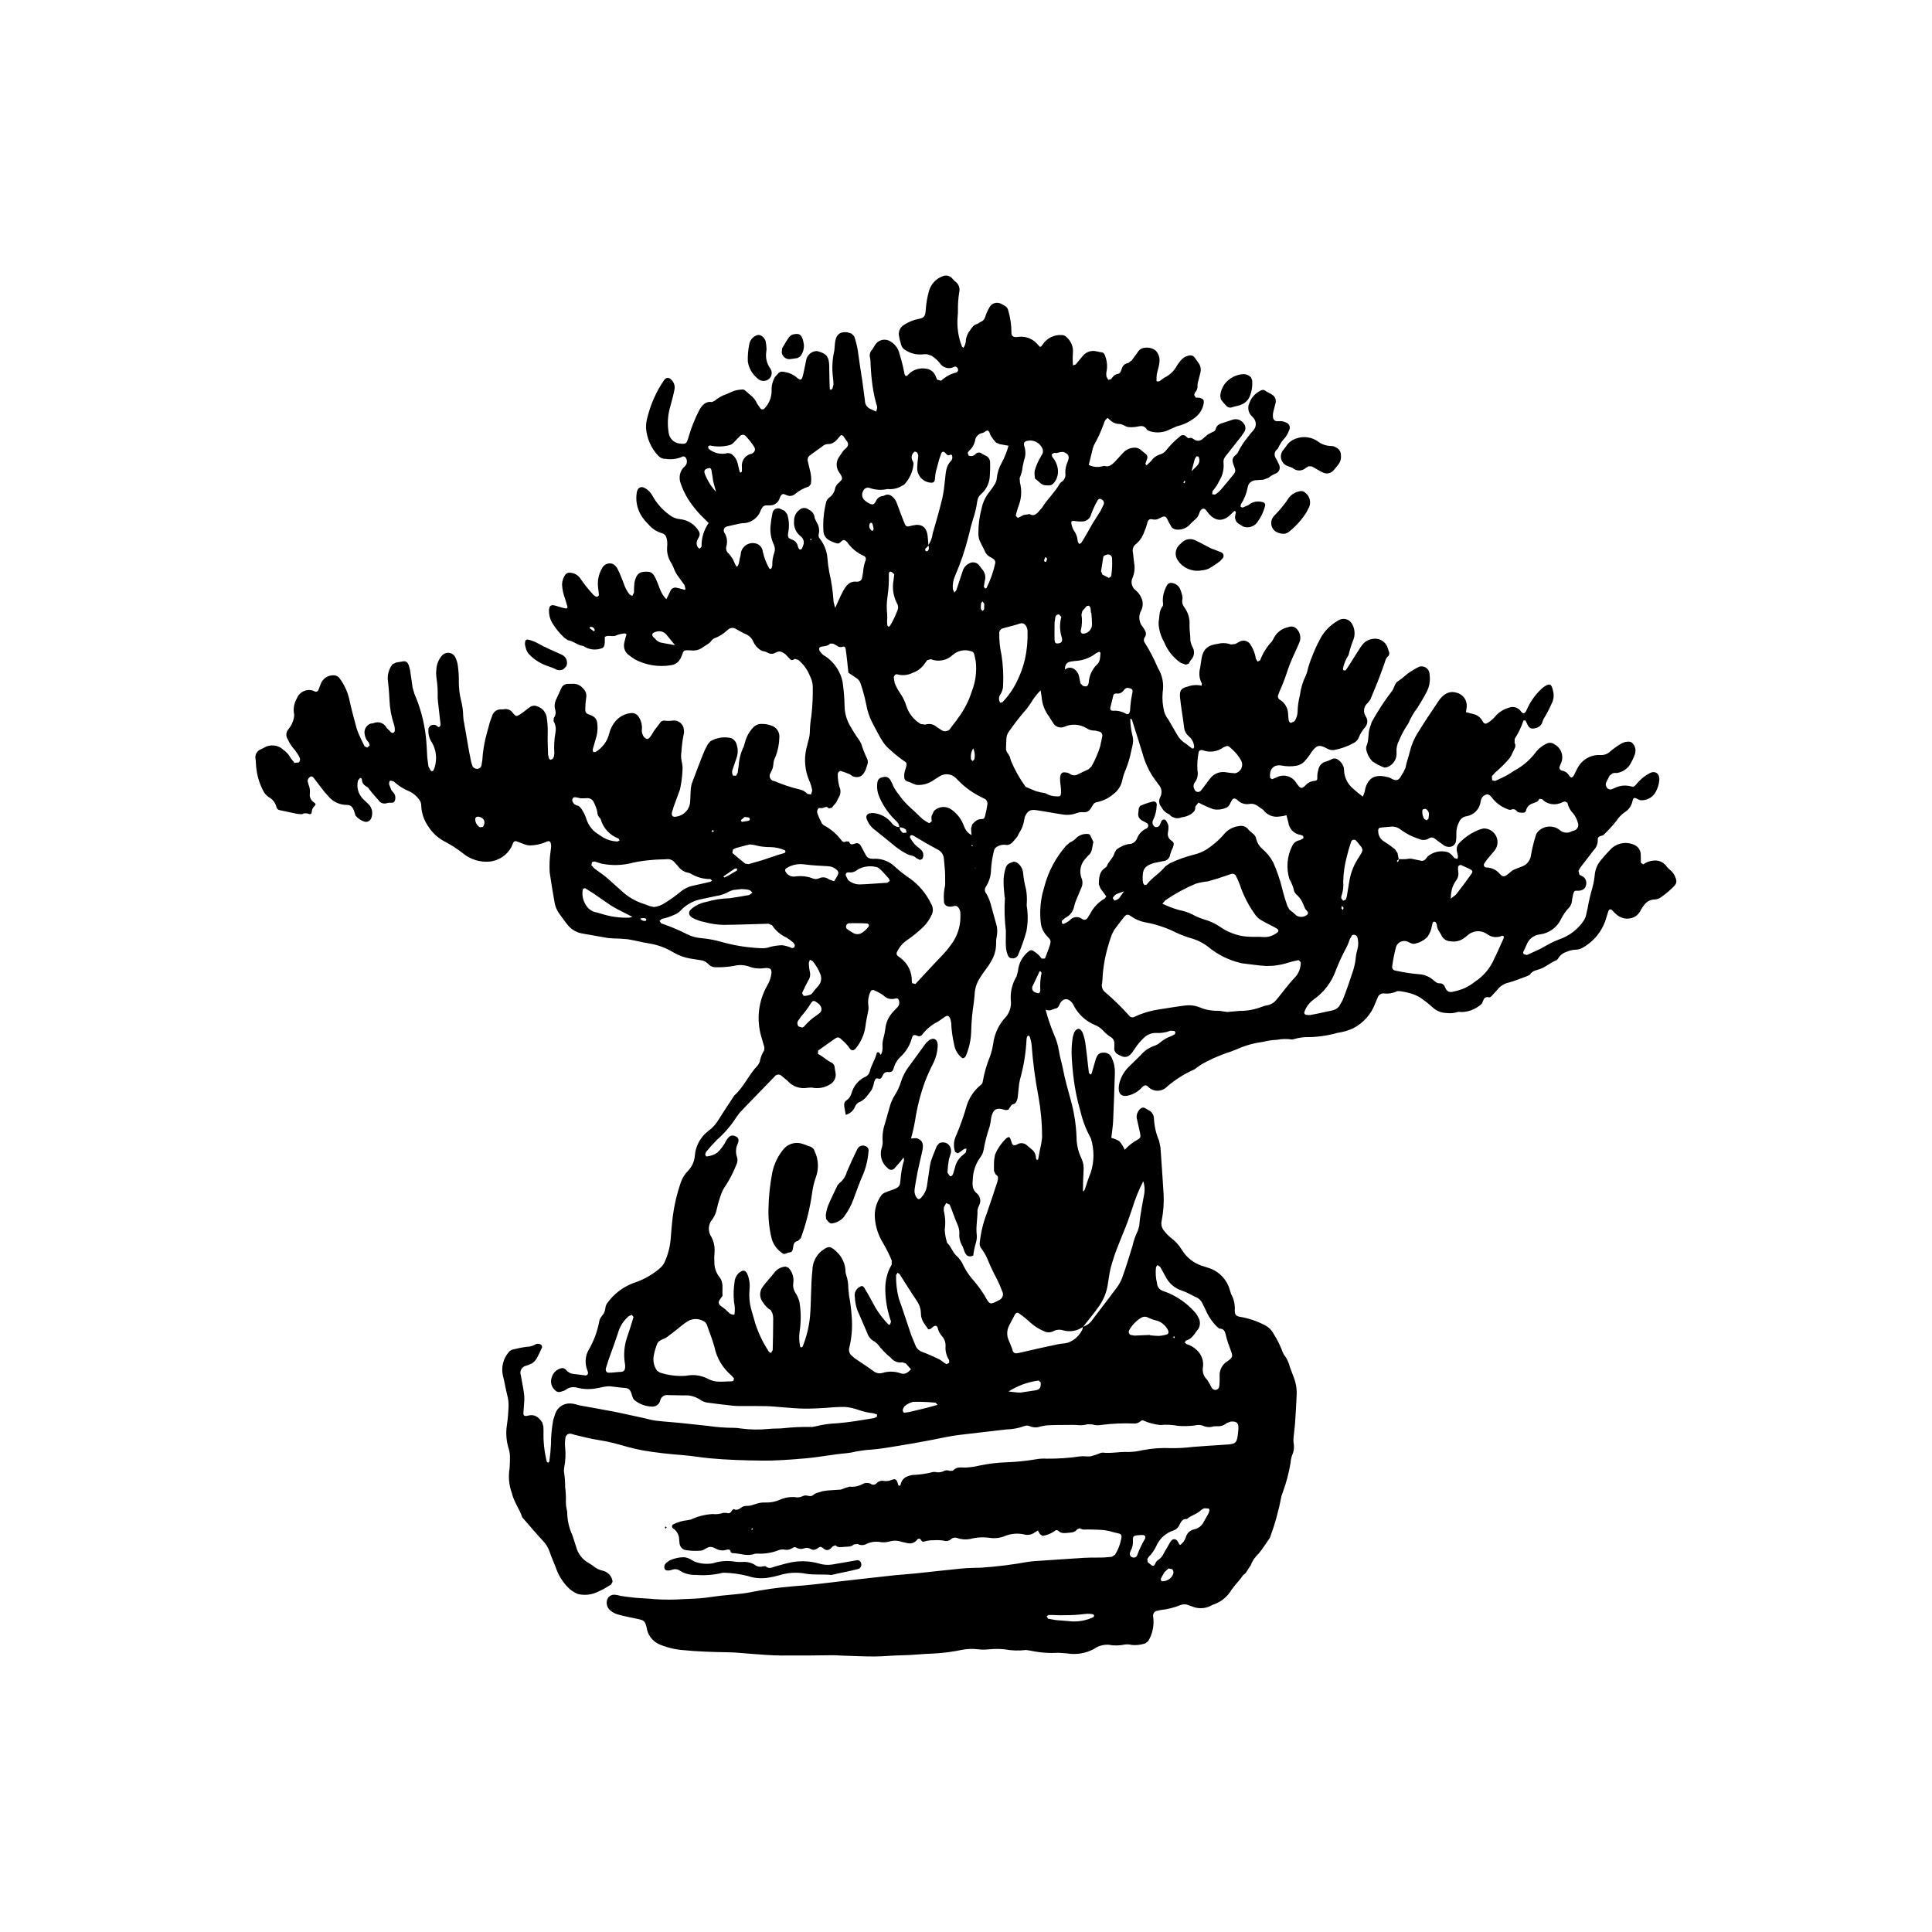 <?xml version="1.0" encoding="UTF-8"?>
<!-- Uploaded to: ICON Repo, www.iconrepo.com, Generator: ICON Repo Mixer Tools -->
<svg fill="#000000" width="800px" height="800px" version="1.1" viewBox="144 144 512 512" xmlns="http://www.w3.org/2000/svg">
 <g>
  <path d="m431 459.7c0.441-0.102 0.539-0.621 0.664-1.02 0.418-1.316 0.875-2.703 1.391-3.91 0.941-2.926 0.965-6.07 0.062-9.012l-0.109-0.25v-0.004c-1.195-2.156-2.086-4.469-2.648-6.871-0.91-3.086-1.551-6.246-1.914-9.445-0.184-1.418-0.273-2.887-0.387-4.281-0.16-2.016-0.086-4.039 0.219-6.035l0.383-1.254c0.742-1.316 1.66-1.305 2.289 0.156l-0.004 0.004c0.406 1.102 0.668 2.254 0.785 3.426 0.332 2.336 0.527 4.746 0.832 7.106l0.43 0.477 0.301-0.293 0.512-1.797 0.59-2.027c0.363-1.051 0.859-1.715 1.926-1.699 1.031-0.121 2.008 0.492 2.348 1.473 0.559 1.207 0.828 2.523 0.781 3.852-0.121 4.156-0.27 8.48-0.457 12.727-0.062 1.438-0.328 3.074-0.488 4.527h0.004c0.762 0.188 1.488 0.492 2.152 0.906 0.578 0.676 1.051 1.434 1.402 2.25 1.016-1.121 2.215-2.055 3.551-2.762 0.676-0.379 0.691-0.699 0.52-1.645l-0.797-3.574c-0.23-0.75-0.113-1.562 0.32-2.219 0.402-0.719 1.02-1.148 1.68-0.902l1.434 0.836h-0.004c0.668 0.488 1.059 1.27 1.043 2.094 0.113 1.996 0.574 3.957 1.359 5.793l0.363 1.75c0.27 4.109 0.605 8.352 0.836 12.434 0.109 2.316-0.059 4.641-0.504 6.914-0.258 0.973-0.02 2.008 0.645 2.762 0.473 0.621 1.008 1.191 1.602 1.695 1.285 0.93 2.363 2.109 3.18 3.469 1.211 1.949 3.07 3.402 5.25 4.109l2.137 0.688v0.004c2.59 0.953 4.551 3.109 5.258 5.777l0.32 1.02h0.004c0.734 1.316 1.07 2.82 0.969 4.328-0.031 1.18 0.422 1.559 1.492 1.715v-0.004c2.25 0.395 4.426 1.133 6.449 2.188 0.996 0.496 1.812 1.293 2.332 2.273 0.973 1.512 1.773 3.125 2.391 4.812l0.312 0.656-0.004-0.004c0.801 1.02 1.367 2.199 1.664 3.461l1.074 2.856h0.004c0.551 1.508 0.777 3.117 0.672 4.719-0.102 2.574-0.273 5.047-0.441 7.594l-0.352 3.246 0.004-0.004c-0.07 0.492-0.078 0.992-0.027 1.484 0.238 1.148 0.105 2.34-0.379 3.406-0.227 0.621-0.355 1.27-0.395 1.93-0.434 2.629-1.109 5.211-2.019 7.715l-0.402 1.145c-0.711 3.777-1.738 7.484-3.074 11.086-0.992 1.406-1.875 2.84-2.965 4.168-0.973 0.875-1.715 1.977-2.156 3.207-0.75 0.84-0.965 1.914-1.973 2.496l-0.641 0.906-1.426 1.699-0.988 1.262h0.004c-1.082 1.844-2.785 3.242-4.809 3.938l-0.203 0.055h0.004c-1.449 0.906-3.219 1.152-4.859 0.668l-1.441-0.512 0.004 0.004c-0.695-0.336-1.5-0.367-2.219-0.09-1.684 0.691-3.457 1.137-5.269 1.32l-1.25 0.281v-0.004c-0.559 0.262-0.863 0.871-0.746 1.473 0.324 2.238-0.133 4.523-1.293 6.465l-0.805 0.629v0.004c-1.129 0.383-2.324 0.523-3.512 0.418-0.613-0.152-1.246-0.191-1.871-0.121-1.434 0.312-2.918 0.332-4.363 0.059-1.34-0.074-2.668 0.305-3.766 1.074-2.215 1.219-4.781 1.645-7.273 1.211l-2.281-0.156c-2.441 0.152-4.898-0.035-7.293-0.555l-1.23-0.18c-1.891 0.23-3.805 0.168-5.676-0.176-1.406-0.148-2.82-0.145-4.227 0.008-1 0.109-2.012 0.098-3.012-0.039-1.371-0.156-2.762-0.098-4.113 0.176-2.508 0.523-5.047 0.852-7.602 0.98-2.676 0.055-5.535 0.426-8.297 0.453-2.316 0.023-4.664 0.301-7.035 0.316-2.981 0.023-6.047-0.152-9.059-0.242-0.695-0.02-1.375-0.102-2.094-0.094-4.57 0.07-9.137 0.113-13.73 0.082-2.578-0.02-5.203-0.242-7.797-0.434l-4.406-0.355-1.973-0.07c-3.992-0.066-8.043-0.184-12.004-0.586-2.168-0.184-4.297-0.715-6.293-1.578-1.758-0.832-2.973-2.492-3.234-4.414-0.402-1.668-0.672-1.891-2.262-2.234s-3.598-0.707-5.269-1.184c-0.719-0.195-1.387-0.531-1.973-0.988-1.066-0.789-1.387-2.242-0.75-3.402 0.422-0.617 1.148-0.945 1.891-0.855 0.504 0.047 1 0.148 1.484 0.305 1.418 0.18 2.512 0.367 4.004 0.504 1.496 0.137 3.312 0.176 4.894 0.348 2.59 0.176 5.188 0.176 7.773 0 1.934-0.059 3.965-0.152 5.84-0.375 1.875-0.219 3.551-0.527 5.383-0.664l1.965-0.191c1.297-0.152 2.656-0.246 3.922-0.48h0.004c3.902-0.793 7.848-1.355 11.816-1.688 4.281-0.277 8.414-0.82 12.609-1.32l7.363-0.828 7.148-0.797c1.895-0.191 3.711-0.281 5.543-0.484 4.023-0.449 8.012-0.852 12-1.273 1.812-0.191 3.566-0.176 5.348-0.242v0.004c4.133-0.285 8.25-0.801 12.328-1.543 1.344-0.203 2.68-0.242 4.019-0.344l7.199-0.484c2.398-0.176 4.777-0.34 7.184-0.301v-0.004c1.273 0.016 2.543-0.051 3.805-0.199l0.863-0.559v-0.004c0.891-1.422 1.473-3.012 1.715-4.672 0.094-0.402-0.152-0.805-0.551-0.906l-1.254-0.301c-0.879-0.273-1.777-0.48-2.691-0.625-1.43-0.137-2.805-0.152-4.258-0.184-0.781-0.016-1.512 0.207-2.269-0.312l-0.684 0.234c-0.648 0.871-1.375 0.867-2.316 0.953-0.941 0.086-1.832 0.273-2.621-0.43-0.523-0.469-0.82-0.281-1.27 0.113v-0.008c-0.906 0.609-1.938 1-3.016 1.152l-0.664-0.445-0.562-0.977-0.836 0.496c-0.797 0.621-1.844 0.82-2.809 0.535-1.684-0.371-3.438-0.227-5.039 0.41-1.25 0.523-2.617 0.703-3.961 0.52-1.754-0.273-3.547-0.18-5.262 0.273-1.18 0.23-2.394 0.141-3.527-0.258-0.551-0.207-1.176-0.078-1.598 0.336-0.492 0.441-1.184 0.594-1.816 0.391-0.902-0.156-1.824-0.199-2.742-0.125-0.863-0.02-1.727 0.098-2.555 0.344-0.402 0.156-0.59-0.023-0.852-0.449h-0.004c-0.102-0.191-0.305-0.312-0.527-0.305-0.219 0.004-0.414 0.133-0.508 0.332-0.559 0.707-1.461 1.043-2.344 0.879l-1.707-0.375c-1.031-0.371-2.152-0.406-3.207-0.102-0.734 0.211-1.504 0.273-2.262 0.184-1.293-0.266-2.633-0.109-3.828 0.449-0.73 0.43-1.633 0.438-2.371 0.023l-0.996 0.129c-0.84 0.738-1.688 0.559-2.621 0.645-0.934 0.086-1.562 0.258-2.305-0.422l-0.707 0.312c-0.871 1.008-1.523 1.309-2.559 0.449-0.418-0.352-0.688-0.469-1.141-0.152-0.801 0.559-1.387 0.855-2.266 0.289-0.551-0.266-1.188-0.277-1.75-0.031-0.598 0.184-1.242 0.121-1.793-0.18-0.543-0.328-0.82-0.184-1.332 0.152v0.004c-0.539 0.332-1.18 0.449-1.797 0.328-0.535-0.117-1.098-0.082-1.613 0.109-1.777 0.711-3.688 1.027-5.598 0.934l-0.707 0.016c-2.141 0.836-3.945-0.129-6.09-0.152l-0.348-0.219c-0.152-1.086-0.953-0.676-1.547-0.566-0.488 0.102-0.992 0.094-1.477-0.027-0.891-0.203-1.441-0.812-2.367-0.828-0.926-0.016-1.449 0.805-2.492 0.977h0.004c-1.266 0.121-2.535 0.09-3.793-0.094-0.977-0.047-1.781-0.789-1.906-1.762l-0.113-1.176h0.004c-0.043-1.16-0.645-2.231-1.613-2.867-0.195-0.129-0.301-0.355-0.273-0.59 0.027-0.234 0.18-0.43 0.402-0.512 1.16-0.574 2.418-0.934 3.707-1.055l0.926-0.188v-0.004c1.801-0.848 3.746-1.336 5.734-1.438 0.953 0.109 1.918 0 2.82-0.324l0.895 0.016 0.004 0.004c0.25 0.117 0.543 0.121 0.797 0.008 0.254-0.113 0.449-0.332 0.531-0.602l0.496-0.434c0.895 0.473 1.461 0 2.144-0.48 0.684-0.48 1.656-0.301 2.277-0.422l1.422-0.434v0.004c0.816-0.305 1.691-0.438 2.562-0.398 1.324 0.055 2.641-0.195 3.852-0.727 1.27-0.566 2.66-0.805 4.047-0.695 0.68 0.141 1.383 0.051 2.004-0.258l0.445-0.16c0.867-0.172 1.594 0.512 2.359-0.16s1.547-0.598 2.402-0.984l1.316-0.203 3.574-0.234 1.27-0.465 1.066-0.32-0.004 0.008c1.199 0.129 2.41-0.117 3.461-0.707 0.66-0.355 1.453-0.379 2.133-0.059 0.492 0.387 1.199 0.309 1.598-0.176 0.469-0.5 1.164-0.723 1.836-0.586 0.703 0.121 1.43 0.035 2.086-0.246 1.008-0.402 1.301-0.211 1.664 0.887l0.102 0.43 0.289 0.254 0.309-0.207c0.402-1.859 1.465-2.293 3.004-2.664l0.434-0.043v0.004c1.57-0.062 3.133-0.277 4.664-0.641 0.402-0.145 0.836-0.184 1.262-0.117 0.691 0.164 1.422 0.082 2.062-0.238 0.516-0.281 1.133-0.309 1.672-0.07l0.777-0.047c1.117-1.211 2.277-0.773 3.578-0.844 1.215-0.074 2.422-0.258 3.606-0.547 2.328-0.48 4.691-0.758 7.062-0.84 2.637-0.094 5.266-0.363 7.867-0.809 0.91-0.16 1.836-0.211 2.758-0.152 3.004 0.031 6.004-0.176 8.977-0.621 0.906-0.105 1.836 0.137 2.75-0.023 0.906-0.227 1.797-0.527 2.656-0.895l0.418-0.07c2.305 0.289 4.496-0.285 6.82-0.156h0.004c1.289-0.02 2.57-0.184 3.82-0.488 2.469-0.477 4.981-0.656 7.488-0.539 1.91 0.027 3.816-0.082 5.711-0.316 2.898-0.219 5.812-0.426 8.715-0.605 2.902-0.176 3.094-0.289 3.426-3.769 0.168-1.785-0.145-2.449-1.945-2.363l-1.16 0.434h0.004c-0.715 0.617-1.656 0.91-2.594 0.805l-0.848 0.047c-0.945 0.309-1.969 0.238-2.863-0.195-0.68-0.223-1.41-0.242-2.098-0.047-1.484 0.184-2.981 0.219-4.473 0.109-1.539-0.305-3.117-0.379-4.676-0.219-1.496-0.152-2.957-0.527-4.336-1.117-0.371-0.23-0.574-0.219-1.008 0.188-0.504 0.41-1.152 0.598-1.797 0.523-2.789-0.113-5.586 0.004-8.355 0.355-0.848 0.18-1.723 0.141-2.551-0.113l-1.238-0.043h0.004c-0.961 0.266-1.969 0.332-2.957 0.191-0.723-0.039-1.445-0.043-2.168-0.012-1.977 0.016-3.848-0.008-5.805 0.121l-1.477 0.262c-0.945 0.363-1.992 0.344-2.922-0.059-0.453-0.199-0.969-0.207-1.434-0.023-1.555 0.566-3.199 0.871-4.856 0.895l-12.402 1.453c-2.371 0.285-4.688 0.82-7.035 1.273-3.125 0.605-6.246 1.172-9.391 1.668-2.289 0.359-4.574 0.785-6.891 0.949-1.812 0.117-3.617 0.383-5.387 0.797l-1.109 0.148c-3.727 0.324-7.273 1.062-11.039 1.383-3.766 0.32-7.617 0.633-11.461 0.586-4.598-0.055-9.301-0.184-13.918-0.625-2.336-0.223-4.719-0.652-7.074-0.832-3.57-0.273-7.152-0.648-10.676-1.27-2.543-0.449-4.949-1.219-7.43-1.875l0.008 0.004c-1.371-0.359-2.762-0.641-4.164-0.852-2.117-0.332-4.215-0.867-6.297-1.367l-0.824-0.25c-0.391-0.145-0.824-0.082-1.164 0.156-0.336 0.242-0.535 0.637-0.527 1.051-0.125 0.801-0.141 1.613-0.051 2.418 0.176 1.762 0.09 3.535-0.254 5.269l-0.086 0.949c0.234 1.406 0.348 2.828 0.336 4.254 0.176 1.289 0.238 2.594 0.188 3.894 0 0.641 0.07 1.285 0.203 1.914l0.152 0.707v-0.004c0.004 2.184 0.48 4.336 1.402 6.312l0.969 3c0.473 1.867 1.719 3.445 3.426 4.344l0.988 0.645c0.793 0.703 1.758 1.176 2.797 1.379 1.309 0.371 2.269 1.484 2.449 2.832l-0.387 0.793-2.066 1.223-1.758 0.844h-0.004c-1.57 0.688-3.328 0.844-4.996 0.441-1.246-0.523-2.344-1.344-3.199-2.391-1.211-1.395-2.129-3.019-2.699-4.777-0.547-1.34-1.164-2.785-1.582-4.051h-0.004c-0.379-1.109-1.008-2.117-1.836-2.949-1.844-1.992-3.5-3.981-5.277-5.996l-0.137-0.168c-0.711-2.18-2.094-3.902-2.68-6.133l-0.047-0.234v0.004c-0.785-2.09-1-4.352-0.629-6.551 0.062-1.059 0.125-2.238 0.102-3.129-0.012-0.727-0.121-1.445-0.336-2.141-0.621-1.969-0.793-4.055-0.492-6.098 0.246-1.676 0.398-3.363 0.461-5.059 0.031-0.961-0.07-1.926-0.312-2.859-0.465-1.793-0.723-3.555-1.188-5.34-0.5-2.215 0.082-4.531 1.562-6.25 0.324-0.383 0.781-0.637 1.281-0.715 1.141-0.301 2.305-0.527 3.477-0.668 0.84-0.012 1.656-0.25 2.371-0.688 0.375-0.164 0.801-0.164 1.176 0 0.215 0.07 0.387 0.234 0.461 0.449 0.078 0.211 0.051 0.449-0.07 0.641-0.406 0.949-0.863 1.879-1.367 2.781-0.32 0.5-0.746 0.926-1.246 1.242-0.508 0.246-1.035 0.449-1.578 0.605-0.531 0.137-0.977 0.496-1.23 0.984-0.25 0.488-0.277 1.062-0.078 1.574 0.27 1.516 0.648 3.344 0.852 4.949 0.094 0.801 0.098 1.605 0.008 2.406l-0.188 2.621c0 0.746 0.316 0.742 0.824 0.766l0.418-0.102c1.715-0.434 2.695 0.32 3.75 1.797l0.309 1.094 0.031 1.195 0.004-0.004c-0.086 2.691 0.195 5.383 0.836 8l0.086 0.211 0.336 0.18 0.277-0.301h-0.004c0.223-1.516 0.371-3.043 0.441-4.574 0.004-2.168 0.207-4.328 0.602-6.461l0.59-1.812c0.641-1.621 2.254-2.648 3.996-2.543 0.43 0.023 0.855 0.086 1.273 0.191l1.035 0.301c3.008 0.57 5.996 1.055 9.008 1.641 2.648 0.516 5.297 1.156 7.949 1.703 1.074 0.223 2.144 0.574 3.238 0.711 2.047 0.254 4.156 0.371 6.199 0.574l7.793 0.828-0.004 0.004c2.289 0.336 4.598 0.504 6.91 0.504 0.594 0.016 1.188 0.074 1.773 0.176 2.414 0.324 4.859 0.363 7.285 0.117 1.254-0.145 2.527-0.066 3.793-0.176l-0.004-0.004c2.586-0.289 5.191-0.402 7.793-0.34l0.848-0.16c1.891-0.477 3.828-0.754 5.777-0.82 3.269-0.258 6.535-0.848 9.766-1.371l0.781-0.355 0.016-0.605-0.949-0.316c-1.34-0.137-2.66-0.434-3.93-0.879-1.152-0.422-2.356-0.691-3.582-0.801-1.664-0.016-3.332 0.066-4.988 0.242-1.793 0.113-3.856 0.211-5.731 0.203-1.879-0.012-3.797-0.203-5.68-0.344-1.449-0.105-2.891-0.273-4.344-0.312-1.891-0.051-3.793-0.02-5.688-0.031-1.094-0.008-2.18 0.027-3.273-0.082-2.117-0.211-4.176-0.504-6.301-0.758v-0.004c-0.953-0.055-1.867-0.391-2.629-0.965-1.234-0.777-2.691-1.133-4.144-1.008l-4.176-0.086c-0.957-0.137-1.855 0.496-2.055 1.441-0.234 1.02-1.191 1.707-2.234 1.605-1.629-0.047-3.199-0.617-4.477-1.629-0.598-0.453-0.672-1.125-0.902-1.812-0.359-1.074-0.762-1.449-1.875-1.512s-2.449-0.277-3.648-0.414h0.004c-0.504-0.031-1.012-0.004-1.512 0.082l-1.883 0.371c-1.82 0.398-3.711 0.367-5.516-0.102-1.055-0.309-2.195-0.082-3.051 0.605l-0.391 0.211c-0.875 0.234-1.594 0.711-2.394-0.152-0.922-0.805-1.277-2.082-0.906-3.25 0.324-1.336 1.406-2.356 2.758-2.606 0.422-0.012 0.828 0.172 1.094 0.504 0.555 0.672 1.375 1.066 2.246 1.086l2.965 0.371c0.195-0.023 0.371-0.129 0.48-0.289 0.109-0.164 0.148-0.363 0.098-0.555l-0.418-1.316c-0.398-1.531-0.199-3.156 0.559-4.543 1.398-2.375 2.367-4.981 2.859-7.691 0.168-1.043 1-1.523 1.348-2.387 0.352-0.863 0.195-1.727 0.801-2.43v-0.004c1.703-2.367 4.059-4.188 6.781-5.238 2.512-0.785 4.848-2.055 6.871-3.734 0.68-0.523 1.223-1.207 1.578-1.992 0.832-1.863 1.348-3.852 1.531-5.883 0.168-2.066 0.312-4.102 0.574-6.144 0.395-3.019 1.094-5.992 2.086-8.867 0.402-1.215 1.086-2.312 2-3.207 1.004-1.062 1.617-2.434 1.746-3.891 0.188-2.644 1.512-5.074 3.633-6.664 1.035-0.758 1.91-1.715 2.574-2.812 1.328-2.125 2.746-4.254 4.133-6.352l0.133-0.203c2.566-2.277 3.867-5.602 6.266-8.039l0.469-0.852-0.004 0.004c0.164-1.039 0.539-2.031 1.098-2.922 0.168-0.418 0.18-0.883 0.031-1.312l-0.664-2.289c-1.383-4.543-0.859-9.453 1.453-13.602 0.641-1.031 1.047-2.188 1.191-3.391 0.062-1.16-0.355-1.262-1.188-1.395l-0.926 0.082c-1.312 0.176-2.648 0.016-3.883-0.469-1.266-0.43-2.633-0.484-3.93-0.156-1.711 0.309-3.453 0.426-5.191 0.352-0.66-0.074-1.266-0.398-1.691-0.906-0.516-0.535-1.203-0.875-1.941-0.953l-2.742-0.43h-0.004c-1.574-0.258-3.09-0.809-4.465-1.625-2.008-1.223-4.238-2.039-6.562-2.402-1.867-0.297-3.652-0.781-5.504-1.086-1.199-0.133-2.406-0.203-3.613-0.211l-1.676-0.121-6.707-1.176c-1.496-0.227-2.867-0.98-3.856-2.129-0.934-1.152-1.617-2.18-2.394-3.207-0.684-0.957-1.113-2.074-1.258-3.242-0.465-2.613-0.887-5.098-1.242-7.648v0.004c-0.105-1.852-0.027-3.703 0.23-5.539 0.023-0.453 0.164-0.855 0.152-1.352-0.031-1.297-0.363-1.73-1.566-1.074h0.004c-1.293 0.523-2.668 0.805-4.062 0.828-0.535-0.012-1.059-0.129-1.551-0.34l-1.879-0.707h0.004c-0.176-0.098-0.383-0.117-0.574-0.055s-0.344 0.203-0.426 0.387l-0.461 1.098c-1.145 2.152-3.273 3.606-5.695 3.891-2.613 0.25-5.215-0.555-7.231-2.238-1.383-1.086-2.863-2.051-4.414-2.883-2.047-0.988-3.754-2.562-4.914-4.519-1.004-1.52-1.574-3.285-1.648-5.106 0.02-0.633-0.199-1.25-0.605-1.738-0.609-0.844-1.41-1.531-2.332-2.016-1.629-0.645-3.125-1.586-4.414-2.773l-0.906-0.188v-0.004c-0.246 0.312-0.332 0.715-0.23 1.098l0.578 1.469 0.762 0.898-0.004-0.004c0.348 0.602 0.387 1.332 0.102 1.969-0.316 0.516-0.707 0.465-1.117 0.445v-0.004c-0.348-0.016-0.695 0.031-1.027 0.133-0.855 0.266-1.781-0.113-2.207-0.906-0.973-1.027-1.883-2.113-2.723-3.258l-0.715-0.461c-0.516-0.316-0.84-0.867-0.871-1.469-0.023-0.516-0.238-0.625-0.52-0.582l-0.527 0.625c-0.465 1.77 0.047 3.652 1.344 4.945l1.301 1.238c0.824 0.73 1.23 1.828 1.082 2.922-0.09 1.281-0.934 2.117-2.008 1.836h-0.004c-0.926-0.297-1.746-0.852-2.371-1.594l-0.344-1.086c-0.359-1.152-0.859-1.773-1.957-1.762-1.891 0.016-3.688-0.82-4.894-2.277-1.43-1.496-2.539-3.172-3.82-4.785-0.254-0.32-0.457-0.582-0.883-0.457-0.477 0.227-0.793 0.699-0.812 1.23l0.266 0.93h-0.004c0.316 0.75 0.43 1.566 0.336 2.375-0.117 0.906 0.289 1.797 1.051 2.301 0.715 0.488 0.504 0.605 0 1.195-0.312 0.324-0.496 0.75-0.52 1.199-0.008 0.535-0.281 0.887-0.859 0.664-0.582-0.25-1.242-0.211-1.793 0.098l-1.211-0.098-4.566-0.969c-0.453-0.035-0.832-0.355-0.945-0.793-0.25-1.121-0.973-2.082-1.984-2.633-0.621-0.406-1.133-0.969-1.48-1.629-1.039-1.949-1.688-4.086-1.902-6.289l-0.164-2.141c-0.266-1.082 0.289-2.191 1.309-2.629l0.777-0.367c1.668-1.094 3.871-0.883 5.305 0.504 0.816 0.559 1.48 1.316 1.93 2.199l0.988 1.223 1.141-0.109v0.004c0.348-0.34 0.43-0.867 0.207-1.301-0.402-0.836-0.918-1.613-1.527-2.309-0.66-0.75-1.195-1.594-1.594-2.508-0.582-0.848-0.496-1.992 0.207-2.742 0.68-0.836 1.152-1.82 1.391-2.871l0.094-0.922v0.004c-0.32-1.484-0.066-3.035 0.707-4.34 0.656-1.711 2.539-2.606 4.281-2.039l0.609 0.27c0.363 0.078 0.723-0.133 0.832-0.484l0.586-1.531c0.531-1.492 2-2.445 3.582-2.316 0.59 0.027 1.129 0.34 1.453 0.832 1.168 1.562 2.012 3.34 2.477 5.231 0.582 2.684 1.301 5.41 2.035 8.07l0.492 1.316c0.527 1.141 1.016 2.266 1.613 3.387l0.699 0.301 0.617-0.527-0.203-0.797v0.008c-0.562-0.543-0.938-1.25-1.074-2.023-0.328-1.219 0.293-2.492 1.457-2.981l0.836-0.137c1.301-0.594 2.84-0.055 3.484 1.223l1.25 1.25c0.434 0.301 0.902-0.02 0.926-0.543l0.004 0.004c0.023-0.551-0.051-1.105-0.223-1.629-0.715-2.109-1.117-4.309-1.195-6.531-0.07-1.828-0.27-3.754-0.453-5.477-0.051-1.418 0.398-2.812 1.273-3.93l0.949-0.445 1.422-0.234c1.051-0.227 1.5-0.102 1.957 1.031l0.34 1.375 0.652 4.504 0.465 1.578-0.004 0.004c1.551 3.57 2.566 7.344 3.023 11.207 0.23 1.898 0.285 3.781 0.391 5.684l0.309 2.371 0.527 1.008c0.238 0.27 0.672 0.445 0.875-0.102l0.004 0.004c0.281-0.641 0.465-1.32 0.535-2.019 0.285-1.957-0.164-3.953-1.258-5.602-0.582-1.035-0.812-2.234-0.652-3.41l0.367-0.543h-0.004c0.387-0.32 0.902-0.434 1.391-0.309 0.504 0.086 0.816 0.965 1.305 0.312 0.258-0.34 0.043-1.051 0-1.574l-0.562-4.969-0.078-0.957c0.055-1.758-0.047-3.519-0.309-5.258-0.105-0.711-0.121-1.438-0.047-2.152 0.051-1.43 0.602-2.797 1.555-3.859 0.504-0.531 1.242-0.77 1.961-0.633 0.719 0.141 1.316 0.637 1.586 1.316 0.309 0.645 0.512 1.336 0.594 2.047 0.199 1.344 0.293 2.699 0.273 4.059-0.02 1.672 0.16 3.336 0.539 4.965 0.383 1.402 0.59 2.852 0.617 4.305l0.078 0.957c0.715 3.769 1.238 7.539 2.043 11.297l0.363 1.133v0.004c0.293 0.453 0.824 0.699 1.363 0.633 0.473-0.059 0.863-0.402 0.98-0.863l0.23-1.398h0.004c0.141-2.426 0.543-4.832 1.199-7.172l0.828-3.008 0.656-1.793-0.004-0.004c0.32-0.859 1.117-1.453 2.035-1.512l0.871-0.016c1.012-0.258 2.07 0.184 2.602 1.082 0.672 0.805 0.863 0.824 1.715 0.32 0.848-0.5 1.848-1.41 2.746-2h-0.004c0.555-0.398 1.277-0.473 1.898-0.195 1.434 0.438 2.453 1.711 2.566 3.207 0.168 1.16 0.246 2.328 0.234 3.496-0.055 2.008 0 4.082 0.082 6.09l0.27 1.098 0.344 0.285 0.582-0.23 0.352-0.605 0.121-0.914v0.004c-0.129-1.801-0.035-3.606 0.273-5.383 0.238-1.074 0.062-2.199-0.492-3.152l0.074-0.816c0.484-0.641 0.621-1.48 0.355-2.238-0.23-0.832-0.164-1.715 0.191-2.504l1.449-3.16c0.312-0.719 1.039-1.172 1.824-1.133l1.07-0.016c1.094-0.102 2.168 0.359 2.852 1.219 0.711 0.633 1.031 1.598 0.832 2.527-0.148 0.984-0.227 1.977-0.234 2.969 0.016 1 0.258 1.152 1.051 1.445 1.41 0.516 2.074 1 2.172 2.742l0.004-0.004c0.105 1.305-0.062 2.613-0.496 3.848l-0.773 2.699 0.133 0.637h0.609v0.004c1.816-1.082 3.129-2.836 3.648-4.883 0.305-1.305 0.941-2.508 1.844-3.5 0.973-1.062 2.293-1.742 3.727-1.914 0.973-0.203 1.953 0.293 2.367 1.191 0.551 0.895 0.805 1.941 0.727 2.988-0.078 0.512-0.008 1.035 0.199 1.508 0.168 0.488 0.527 0.887 0.996 1.105 0.523 0.18 0.891-0.387 1.211-0.805l0.824-1.344 1.613-2.125-0.004-0.004c0.289-0.445 0.828-0.656 1.34-0.527 0.637 0.078 1.281 0.066 1.914-0.027 0.734-0.117 1.484 0.086 2.062 0.555 0.574 0.469 0.926 1.16 0.961 1.902 0.078 0.43 0.051 0.875-0.07 1.293-0.297 1.496-0.492 3.012-0.578 4.535-0.137 0.809-0.121 1.633 0.047 2.438 0.234 0.875 0.309 1.785 0.223 2.691-0.082 1.648-0.309 3.285-0.672 4.894l-1.102 2.992c-0.391 0.988-0.727 1.996-1.008 3.019-0.23 1.059 0.387 1.332 1.324 1.09h0.004c1.945-0.328 3.398-1.965 3.5-3.934l0.172-3.609 0.23-1.098c1.152-2.992 2.234-6.047 3.481-8.984l0.82-1.551 0.672-0.766c1.652-0.969 3.613-1.266 5.481-0.832 0.773 0.332 1.336 1.023 1.504 1.852 0.336 1.082 0.324 2.246-0.043 3.324l-1.117 3.293c-0.176 0.492-0.113 1.035 0.168 1.473l0.793 0.043 0.434-0.785 0.277-2.047 0.004-0.004c0.113-1.707 0.562-3.371 1.324-4.902l0.324-1.094h0.004c0.363-1.48 1.113-2.844 2.168-3.949 0.633-0.703 1.57-1.059 2.512-0.949 0.781 0.004 1.551 0.148 2.281 0.426 1.398 0.414 2.297 1.77 2.141 3.219-0.035 1.719-0.375 3.418-1.008 5.019-0.281 0.52-0.465 1.082-0.539 1.664-0.023 0.93-0.289 1.836-0.773 2.633-0.246 0.355-0.312 0.809-0.184 1.219 0.133 0.414 0.449 0.746 0.855 0.895l0.445 0.102c2.129 0.918 4.332 1.645 6.59 2.172 0.789 0.176 1.508 0.586 2.059 1.176l0.953 0.168 0.32-1.023v-0.004c-0.141-0.945-0.418-1.863-0.824-2.731-1.086-2.566-1.363-5.402-0.793-8.129l0.547-2.207c0.25-0.773 0.395-1.578 0.434-2.391 0.023-1.477 0.164-2.949 0.422-4.406 0.285-2.625 0.406-5.262 0.359-7.898-0.082-0.941-0.348-1.852-0.781-2.688-0.652-1.621-1.695-3.055-3.039-4.168l-0.938-0.297c-0.719 0.523-1.055 0.41-1.594-0.281l-0.938-0.98c-0.875-0.605-1.516-0.992-2.547-0.383-0.68 0.402-1.523 0.395-2.195-0.02-0.691-0.406-1.121-0.234-1.844-0.691-0.816-0.523-1.469-1.273-1.871-2.156-0.355-0.906-1.059-1.633-1.953-2.016-0.914-0.367-1.84-0.969-2.68-1.41-0.699-0.438-1.605-0.324-2.176 0.266-1.051 1.008-2.301 1.789-3.668 2.293l-0.504 0.387c-0.656 1.004-1.434 1.215-2.371 1.906h0.004c-0.906 0.684-2.039 0.984-3.16 0.844-0.43-0.031-0.859-0.043-1.289-0.027-0.516 0-0.77 0.219-0.977 0.887-0.512 1.633-1.348 2.84-3.023 3.059-3.301 0.555-6.688 0.004-9.645-1.562l-1.781-1.273 0.004 0.004c-0.883-0.781-1.262-1.988-0.984-3.133 0.16-0.758 0.355-1.504 0.594-2.242l-0.402-0.223c-0.906 0.066-1.797 0.289-2.629 0.656-0.926 0.215-1.812-0.254-2.719 0.258-0.035 0.625 0.023 1.148-0.047 1.805s-0.301 1.191-0.988 1.289v0.004c-1.566 0.512-3.277 0.266-4.637-0.664-1.527-0.16-2.598-1.32-4.133-1.547l-0.879-0.598h0.004c-1.277-1.168-2.379-2.516-3.269-4-0.633-1.086-0.922-2.336-0.832-3.59 0.074-0.816 0.496-1.223 1.336-1.043 0.84 0.18 2.082 0.66 3.023 0.82 0.293 0.051 0.594-0.059 0.488-0.574l-0.594-1.957c-0.473-1.223-0.746-2.512-0.812-3.816 0.02-1.008 0.371-1.98 1-2.766l0.555-0.332v-0.004c1.195-0.133 2.379 0.352 3.137 1.289 1.105 1.637 2.336 3.188 3.684 4.633l0.559 0.367c0.191 0.094 0.418 0.07 0.59-0.055 0.176-0.125 0.266-0.332 0.234-0.543l-0.223-1.871 0.004-0.004c-0.195-1.715 0.164-3.445 1.023-4.941 0.484-1.102 1.742-1.637 2.871-1.223 0.59 0.312 1.059 0.816 1.328 1.43 0.605 1.141 1.055 2.461 1.539 3.617 0.336 1.109 0.879 2.144 1.598 3.055l0.715 0.391 0.449-0.906 0.016-1.18 0.09-1.395c0.527-2.535 1.434-3.086 3.711-2.93 0.914 0.062 1.449 0.77 1.895 1.703 0.441 0.934 0.906 2.223 1.301 3.207h-0.004c0.371 0.879 0.906 1.684 1.57 2.371l1.031-2.125c0.227-0.625 0.844-1.02 1.504-0.969l1.613 0.375c0.43 0.156 0.727 0.379 0.922 0l-0.262-1.035-1.598-2.215v-0.004c-0.57-0.727-1.012-1.547-1.309-2.422-0.227-0.566-0.512-1.109-0.844-1.617-0.656-1.164-0.953-2.492-0.852-3.824 0.07-0.547 0.07-1.105 0.004-1.652-0.203-1.172-0.402-1.785-1.629-2.094-1.309-0.434-2.473-1.23-3.352-2.293-0.711-0.676-1.332-1.441-1.852-2.273-1.16-1.863-1.586-4.09-1.195-6.25 0.273-1.309 1.184-1.652 2.238-1.008v0.004c0.777 0.441 1.418 1.094 1.844 1.879 1.113 2.035 2.664 3.797 4.539 5.156 0.832 0.668 1.844 1.07 2.906 1.148 2.035 0.227 3.844 1.398 4.879 3.16 0.293 0.449 0.324 1.02 0.078 1.496l-0.449 0.844v-0.004c-0.297 0.652-0.238 1.414 0.164 2.008l0.484 0.324 0.465-0.605 0.004 0.004c-0.055-2.223 0.605-4.402 1.883-6.219l-0.969-0.953v0.004c-1.723-1.609-3.238-3.426-4.512-5.406-0.766-1.27-1.398-2.609-1.895-4.004-0.336-0.816-0.41-1.719-0.215-2.578 0.172-0.824 0.625-1.566 1.285-2.094 0.676-0.66 0.719-1.734 0.102-2.449l-0.535-0.195c-1.449 0.695-3.074 0.93-4.664 0.68-0.715 0.023-1.41-0.258-1.914-0.77-1.918-2.016-3.082-4.637-3.285-7.414-0.02-1.02 0.121-2.031 0.418-3.008 0.863-3.414 2.316-6.652 4.293-9.57 0.617-0.973 1.43-0.852 2.102-0.105 0.652 0.684 0.918 1.648 0.707 2.574-0.262 1.461-0.707 2.879-1.062 4.301h0.004c-0.691 2.227-0.855 4.586-0.484 6.891 0.117 1.594 1.359 2.875 2.945 3.043 1.672 0.188 1.828 0.137 2.418-1.957 0.699-2.371 1.621-4.668 2.754-6.863 0.707-1.344 1.754-2.477 3.367-2.172l0.727-0.344h0.004c0.926-0.793 2-1.398 3.16-1.777l1.93-0.836c0.844-0.27 1.73-0.391 2.617-0.367l0.527 0.387 1.125 0.984c0.848 0.613 1.508 1.449 1.914 2.418l0.898 1.273c0.156 0.152 0.375 0.227 0.59 0.199 0.219-0.027 0.41-0.152 0.523-0.34 1.18-1.258 1.828-2.922 1.805-4.644-0.051-1.27 0.266-2.527 0.906-3.625l1.027-1.125 0.586-0.273c1.367 0.039 2.691 0.48 3.809 1.27 1.473 1.309 1.676 1.145 2.129-0.906l0.672-3.238c0.176-1.473 1.434-2.582 2.922-2.574l0.586 0.172c2.023 0.574 2.598 1.512 2.637 3.891 0.031 1.883 0.039 4.019 0.133 5.938l0.215 0.309 0.496-0.332 0.281-1.137c-0.012-0.625-0.059-1.254-0.145-1.875-0.293-2.371-0.168-4.773 0.371-7.098l0.16-1.898c0.215-2.238 1.184-3.129 3.18-2.969l1.188 0.355 0.715 0.688c0.434 1.227 0.762 2.492 0.973 3.777 0.34 2.699 0.785 5.41 1.203 8.121l0.688 5.188v-0.004c-0.008 0.977 0.578 1.859 1.48 2.231l1.465 0.656c0.348-0.609 0.375-1.348 0.074-1.984-0.59-2.133-0.992-4.312-1.211-6.516-0.168-1.422-0.227-2.82-0.32-4.231l0.004-0.004c0.008-0.469-0.031-0.934-0.113-1.395-0.266-0.824-0.035-1.73 0.59-2.328l0.723-1.195c0.777-1.234 2.348-1.715 3.684-1.125 1.449 0.695 2.492 2.023 2.82 3.598 0.523 1.695 0.949 3.418 1.281 5.16 0.152 0.629 0.461 0.805 0.863 0.383 1.195-1.371 3.016-2.019 4.809-1.719 1.113 0.109 2.082 0.812 2.535 1.832l0.441 1.086 1.066 0.281h0.004c1.117-1.047 2.484-1.797 3.969-2.176 0.188-0.047 0.344-0.172 0.438-0.34s0.117-0.367 0.059-0.551c-0.082-0.438-0.496-0.73-0.938-0.668l-0.188 0.109c-1.328 0.656-2.938 0.188-3.707-1.074-0.621-0.738-1.344-1.379-2.148-1.906l-1.184-0.402c-0.492-0.035-0.984-0.02-1.473 0.043-1.488 0.09-2.965-0.293-4.219-1.098-0.613-0.293-1.059-0.852-1.215-1.516-0.266-0.82-0.465-1.66-0.602-2.512-0.105-1.078 0.41-2.125 1.336-2.691 1.188-0.785 2.519-1.328 3.918-1.609 1.398-0.199 1.773-0.703 1.867-2.336 0.109-1.719 0.406-3.422 0.875-5.082 0.5-1.75 1.789-3.168 3.484-3.828 0.938-0.484 2.09-0.227 2.731 0.613l0.613 0.648c1.012 0.633 1.484 1.859 1.16 3.008-0.238 1.535-0.348 3.086-0.324 4.637 0.02 0.551-0.008 1.102-0.074 1.648-0.25 2.734 0.145 5.492 1.145 8.047l0.371 0.336c0.453-0.633 0.688-1.398 0.668-2.176 0.141-0.902 0.516-1.758 1.09-2.469 0.551-0.781 0.926-1.465 1.91-1.699l1.109-0.66c0.484-0.191 0.844-0.609 0.965-1.117 0.277-0.859 0.641-1.688 1.086-2.473 0.254-0.57 0.727-1.012 1.309-1.227 0.586-0.211 1.23-0.18 1.793 0.09l0.98 0.539c0.531 0.27 0.906 0.773 1.008 1.363 0.543 1.871 0.82 3.812 0.816 5.766-0.062 0.871 0.465 1.211 1.234 1.199l0.641-0.059c2.012-0.254 4.008 0.582 5.238 2.195 0.504 0.613 0.684 0.578 1.129-0.121h0.004c1.113-1.727 3.086-2.707 5.137-2.547 0.441-0.012 0.867 0.172 1.168 0.496 1.258 1.059 1.914 2.672 1.742 4.312-0.086 1.07-0.078 2.148 0.023 3.223l0.715-0.242 1.855-2.238h0.004c0.855-1.09 2.273-1.582 3.625-1.25l1.043 0.223c0.797 0.016 1.145 0.391 1.344 1.215h0.004c0.457 1.266 0.559 2.637 0.289 3.957-0.09 0.461-0.082 0.938 0.023 1.398l0.461 0.766 0.73-0.18c0.586-0.77 0.848-1.223 1.82-1.398 0.594-0.109 0.77-0.652 1.023-1.402v0.004c0.199-0.793 0.867-1.375 1.68-1.465l0.984-0.758 1.465-2c0.383-0.715 1.094-1.199 1.898-1.297 1-0.156 2.023 0.082 2.859 0.66 0.789 0.758 1.195 1.832 1.102 2.922-0.016 0.551-0.109 1.098-0.27 1.621l-0.449 1.812c-0.059 0.609-0.082 1.223-0.07 1.836 0.734 0.246 1.109-0.25 1.676-0.656l0.355-0.25c1.465-0.684 2.664-1.832 3.41-3.266 0.395-0.629 0.859-1.215 1.387-1.738 0.422-0.395 0.938-0.672 1.496-0.809 1.223-0.32 1.527 0.031 2.242 1.102l0.395 0.559c0.656 0.754 0.91 1.781 0.672 2.758l-0.52 2.059c-0.16 0.457-0.242 0.938-0.238 1.422 0.043 0.676-0.203 1.34-0.68 1.828l-0.215 0.625 0.41 0.707 1.039 0.055c0.828 0.258 1.289 0.461 1.043 1.652v-0.004c-0.246 1.25-0.891 2.387-1.84 3.238-1.504 1.309-3.305 2.223-5.246 2.672l-1.738 0.758c-1.625 0.898-3.543 1.105-5.32 0.574l-0.77-0.332c-0.781-1.258-1.5-1.156-2.703-0.906-0.75 0.145-1.516 0.184-2.277 0.109-0.801-0.051-1.512-0.789-2.328-0.82h0.004c-0.781 0.023-1.547-0.223-2.168-0.691l-1.039-0.914c-0.488 0.328-0.832 0.824-0.969 1.391-0.719 2.031-1.613 3.992-2.676 5.867-0.242 0.566-0.418 1.164-0.516 1.777l-0.848 3.418c1.152 0.578 2.477 0.699 3.711 0.34l0.402-0.086c1.176 0.402 1.969-0.258 2.766-1.043l2.106-2.285c0.84-0.992 2.086-1.543 3.379-1.496 0.504 0.039 0.984 0.23 1.371 0.551l1.383 1.117c0.383 0.293 0.531 0.801 0.367 1.258l-0.469 1.328 0.18 0.367h0.203l1.098-1.051c0.605-0.887 1.504-1.531 2.535-1.82 0.547-0.18 1.031-0.508 1.398-0.953 1.09-1.387 2.336-2.644 3.715-3.754 0.215-0.242 0.523-0.379 0.852-0.375 0.324 0.004 0.629 0.148 0.84 0.398 0.277 0.27 0.504 0.52 0.934 0.371s0.754 0.113 1.121 0.371c0.703 0.531 1.691 0.465 2.316-0.156l1.332-1.133 1.297-0.691 0.004 0.004c0.449-0.086 0.793-0.457 0.844-0.914 0.195-0.637 0.695-1.125 1.336-1.305l3.07-1.016c1.121-0.383 2.356 0.043 3.008 1.027 0.5 0.609 0.562 1.469 0.156 2.144l-0.758 1.125-4.293 5.449c-0.398 0.473-0.578 1.098-0.484 1.711 0.152 1.633-0.23 3.269-1.09 4.66-0.473 1.023-1.09 1.973-1.832 2.82l-0.09 0.812 0.754 0.086v0.004c0.562-0.34 1.07-0.758 1.512-1.246 1.219-1.391 2.379-2.879 3.562-4.297h-0.004c0.285-0.363 0.367-0.844 0.219-1.281l-0.32-0.906c-0.477-1.336-0.547-1.926 0.555-2.801l0.445-0.461c0.703-1.5 1.602-2.902 2.672-4.164 0.465-0.672 0.98-1.305 1.547-1.895 0.84-0.961 0.816-2.406-0.059-3.336l-0.312-0.328c-1-0.91-1.285-2.367-0.695-3.582 0.48-1.332 1.434-2.438 2.676-3.106 0.605-0.367 1.066-0.512 1.625-0.066 0.555 0.445 1.191 0.613 1.715 0.992v-0.004c0.82 0.496 1.18 1.5 0.859 2.402l-0.512 2.016v-0.004c-0.129 0.473-0.172 0.965-0.129 1.453-0.008 0.332 0.125 0.652 0.371 0.879 0.246 0.227 0.574 0.336 0.906 0.297 0.785-0.113 1.59 0.02 2.297 0.379 0.387 0.156 0.688 0.473 0.82 0.871 0.129 0.398 0.078 0.832-0.141 1.188-0.23 0.645-0.555 1.254-0.957 1.809-0.828 0.863-1.5 1.871-1.973 2.973-1.145 0.953-1.121 1.824-0.285 3.059l0.582 1.246c0.414 0.828 0.086 1.836-0.742 2.258-0.75 0.293-1.449 0.699-2.07 1.207l-1.383 0.504-2.106 0.137c-1.07 0.09-1.926 0.93-2.039 1.996-0.309 1.582-0.918 3.086-1.797 4.434l-0.086 0.594 0.527 0.23 1.539-0.641c1.035-0.902 2.465-1.207 3.781-0.805l0.207 0.051h-0.004c0.371 0.133 0.578 0.527 0.473 0.906-0.43 1.691-1.211 3.273-2.289 4.644-0.863 0.957-2.211 1.312-3.438 0.906l-1.297-0.781v0.004c-0.715-0.465-1.074-1.32-0.906-2.152l0.188-0.887-0.215-0.336-0.203-0.012-0.953 0.926c-2.269 2.223-4.551 1.715-6.332-0.887-0.586-0.852-1.184-0.895-1.777-0.031l-0.34 0.898c-0.203 0.547-0.562 1.02-1.027 1.367l-1.109 1.043 0.004 0.004c-0.957 1.199-2.477 1.801-3.992 1.586-0.465-0.078-0.883-0.336-1.156-0.723l-0.734-1.293c-0.266-0.438-0.402-1.18-0.914-1.375-0.512-0.191-1.008 0.188-1.523 0.426-0.492 0.297-1.078 0.406-1.645 0.312-1.008-0.242-1.383-0.012-1.633 1.199-0.195 0.711-0.441 1.402-0.742 2.07-0.43 1.309-1.23 2.465-2.305 3.328-0.633 0.523-0.898 1.367-0.684 2.16l0.297 2.688v-0.004c0.266 1.336 0.129 2.719-0.398 3.973-0.543 1.125-0.246 2.477 0.723 3.266 0.824 0.645 1.441 1.523 1.773 2.516 0.312 0.973 0.234 2.031-0.227 2.945-0.801 1.445-0.586 3.242 0.531 4.461 0.641 0.969 1.109 1.715 0.344 2.758-0.254 0.461-0.188 1.031 0.164 1.422 1.289 2.059 2.41 4.219 3.348 6.461 1.227 1.953 1.695 4.289 1.316 6.566-0.156 1.758-0.008 3.527 0.438 5.231 0.242 0.734 0.613 1.418 1.098 2.023l2.293 3.969-0.004-0.004c0.57 1.023 1.406 1.871 2.418 2.453l1.512 1.18 0.426 0.031 0.172-0.383c-0.051-1.082-0.547-2.094-1.367-2.801-0.773-0.621-1.25-1.539-1.316-2.531-0.309-2.625-0.805-5.215-1.062-7.809-0.184-1.844 0.316-2.481 1.953-2.863l-0.004 0.004c1.207-0.461 2.519-0.551 3.777-0.266l0.047-0.574c-0.68-1.266-0.84-2.75-0.449-4.133l0.328-2.18c0.402-2.981 1.832-3.848 4.434-4.219 1.133-0.285 2.328-0.219 3.426 0.195l1.152-0.141 1.195-0.664c0.523-0.258 1.129-0.293 1.676-0.102 0.551 0.191 1 0.598 1.246 1.125 0.688 1.07 1.133 2.277 1.305 3.535l0.488 0.789 0.664-0.387c0.707-1.859 1.773-3.566 3.141-5.016l0.668-1.191v0.004c0.781-1.332 2.102-2.258 3.621-2.543 0.668-0.301 1.449-0.211 2.027 0.238 0.969 0.836 1.391 2.141 1.09 3.383-0.441 1.203-1.051 2.398-1.566 3.59h-0.004c-0.75 1.605-1.398 3.254-1.945 4.941-0.535 1.617-1.156 3.203-1.863 4.758l-0.414 1.109v-0.004c-0.164 0.465 0.035 0.977 0.465 1.211 1.336 0.809 2.156 2.25 2.184 3.812l0.125 1.445c0.062 0.473 0.277 0.844 0.66 0.875l0.949-0.469c0.453-0.719 0.719-1.543 0.773-2.394 0.031-1.504 0.238-3 0.617-4.457 0.234-1.859 0.777-3.664 1.609-5.34 0.266-0.645 0.465-1.312 0.59-1.996 0.883-2.894 2.082-5.68 3.566-8.312 1.18-1.871 2.84-3.387 4.809-4.394 1.242-0.527 2.684 0.004 3.289 1.211 0.652 1.164 0.801 2.543 0.414 3.82-0.566 1.426-1.035 2.891-1.402 4.383-0.727 1.098-1.227 2.332-1.473 3.625l0.137 0.41h0.582c0.984-1.387 1.824-2.844 2.742-4.254 0.586-0.895 1.125-1.832 1.781-2.648l-0.004 0.004c0.629-0.766 1.52-1.266 2.496-1.41 1.863-0.426 3.723 0.711 4.199 2.559l0.371 1.172-0.129 0.656c-0.832 0.57-0.941 1.402-1.254 2.301-1.109 3.223-2.363 6.262-3.664 9.371l-0.691 0.887c-1.07 0.883-1.293 2.434-0.512 3.582 0.605 0.879 0.527 2.055-0.184 2.848-0.711 0.812-1.281 1.734-1.688 2.734-0.246 0.637-0.727 1.156-1.344 1.449-1.598 0.883-3.328 1.504-5.125 1.844-0.605 0.086-1.223-0.02-1.766-0.305-2.016-1.082-2.785-1.219-4.207 0.785h-0.004c-0.605 0.969-1.305 1.875-2.086 2.707-0.551 0.516-1.238 0.855-1.98 0.984-1.301 0.227-2.633 0.207-3.93-0.051-2.051-0.355-3.34 0.91-3.023 3.289l0.512 0.34 1.898-0.797 0.004 0.004c1.613-0.48 3.352 0.121 4.332 1.488l0.121 0.215c1.109 1.516 1.383 1.941 2.695 0.496v0.004c0.59-0.574 1.371-0.918 2.195-0.973 0.699-0.066 0.762-0.332 0.738-0.973l-0.004 0.004c-0.016-0.633 0.066-1.262 0.25-1.867 0.164-1.172 1.051-2.109 2.211-2.332l1.086-0.422c0.504-0.383 1.18-0.449 1.746-0.16 0.84 0.504 1.461 1.305 1.734 2.246l0.059 0.727v-0.004c0.074 1.828 0.902 3.543 2.289 4.738 0.824 0.805 1.801 1.484 2.676 2.215 0.348-0.691 0.574-1.438 0.672-2.203 1.039-3.394 3.254-3.664 6.074-2.938 0.832 0.215 1.344 0.859 2.238 0.746 0.895-0.113 1.188-1.262 1.738-1.969l0.594-1.246c0.254-1.477 0.828-2.891 1.152-4.301v-0.004c0.434-1.816 1.176-3.547 2.188-5.121 1.801-2.918 3.652-5.656 5.547-8.477v0.004c0.379-0.57 0.859-1.066 1.41-1.469 0.934-0.711 2.156-0.918 3.273-0.555 1.648 0.402 2.773 1.93 2.668 3.629-0.039 0.508-0.113 1.012-0.219 1.508l1.879 0.492-0.004 0.004c1.055 0.195 1.961 0.855 2.469 1.801 0.543 0.961 0.887 0.906 1.625 0.438 0.695-0.461 1.316-1.02 1.852-1.656 0.953-1.09 2.207-1.875 3.602-2.258 1.172-0.445 2.492-0.023 3.184 1.016 0.535 0.645 0.875 0.625 1.328-0.062l0.488-1.059c0.938-1.918 2.234-3.641 3.816-5.078l0.355-0.277c1.531-1.051 2.106-1.008 2.527 1.121v0.004c0.281 1.156 0.109 2.375-0.477 3.406-0.574 1.344-1.258 2.641-2.039 3.875l-0.266 0.637c-0.207 0.988-1.02 1.738-2.023 1.863-1.082 0.309-1.691-0.121-2.152-1.289l-0.402-0.781-0.523 0.047c-0.551 1.707-1.328 3.332-2.309 4.836l-0.031 1.059c0.293 0.477 0.285 1.074-0.023 1.539l-0.773 1.645-0.469 0.82c-1.184 1.387-2.473 2.676-3.859 3.859l-0.906 0.988 0.09 1.078 0.805 0.16c1.09-0.457 2.152-0.973 3.188-1.543 0.957-0.535 1.762-1.176 2.664-1.617 1.996-1.215 3.731-2.812 5.102-4.707 0.727-0.836 1.617-1.516 2.617-1.996 0.676-0.371 1.512-0.305 2.117 0.168 1.828 0.957 2.59 3.172 1.734 5.047l-0.371 0.895c-0.059 0.223-0.023 0.457 0.098 0.648 0.117 0.195 0.309 0.332 0.531 0.379 0.812 0.137 1.52 0.629 1.93 1.344 0.504 0.719 0.867 0.516 1.258-0.113l0.941-1.895h0.004c1.148-2.215 3.473-3.57 5.965-3.473 1.004 0.098 2-0.254 2.727-0.957 0.945-0.82 1.973-1.543 3.062-2.156l0.805-0.324c0.805-0.102 1.57-0.316 2.176 0.488h0.004c0.637 0.809 0.801 1.891 0.43 2.848-0.375 1.027-0.863 2.012-1.453 2.938-0.762 0.969-1.84 1.641-3.047 1.891-0.512 0.109-0.871-0.055-1.293 0.102l-0.883 0.645-0.824 1.641c-0.277 0.477-0.234 1.074 0.105 1.512 0.266 0.434 0.801 0.621 1.281 0.449l0.836-0.344v-0.004c1.359-0.68 2.93-0.816 4.391-0.387 0.605 0.164 0.859-0.055 1.258-0.52 1.012-1.281 2.285-2.328 3.734-3.078 1.43-0.648 2.562 0.281 2.398 1.973h0.004c-0.102 1.02-0.402 2.012-0.875 2.922-0.762 1.551-2.391 2.481-4.113 2.348l-0.59-0.219c-0.93-0.453-1.254-0.746-1.543 0.504h0.004c-0.258 1.191-0.984 2.227-2.016 2.875-0.871 0.586-1.613 1.348-2.176 2.234-1.078 1.371-2.262 2.66-3.535 3.856l-0.816 0.281h-0.004c-0.438 0.098-0.723 0.523-0.645 0.969 0.035 1.02-0.355 2.008-1.074 2.731l-3.613 4.699-0.43 0.801 0.266 1.02 0.934 0.488 0.004-0.004c0.773 0.543 1.082 1.543 0.75 2.43-0.09 0.449-0.387 0.832-0.801 1.035-0.441 0.219-0.938 0.312-1.43 0.281-0.805-0.043-0.906 0.102-1.133 0.984l-0.285 1.375v-0.004c-0.012 0.949-0.422 1.848-1.129 2.477-0.699 0.805-1.293 1.695-1.773 2.648-1.027 2.184-3.074 3.715-5.457 4.078l-0.215 0.031c-1.586 0.18-2.934 1.238-3.477 2.738l-0.762 1.645c-0.234 0.426-0.191 0.617 0.039 0.836l0.816 0.23 2.43-1.117c1.824-0.75 3.406-1.973 5.246-2.66l0.797-0.34c2.773-0.922 5.144-2.762 6.723-5.223l0.379-0.836 0.52-2.305h-0.004c0.312-1.789 0.723-3.555 1.238-5.297 0.328-1.223 0.551-2.469 0.664-3.727 0.172-1.297 0.699-2.519 1.523-3.535 0.766-0.953 1.578-1.867 2.438-2.734 1.598-1.859 4.234-2.438 6.465-1.422 1.078 0.449 1.77 1.512 1.738 2.676 0.043 0.672-0.016 1.422 0.055 2.125l0.625 0.379v0.004c0.75-0.57 1.648-0.914 2.59-0.996 1.453-0.223 2.898 0.438 3.684 1.684l0.617 0.613 0.664 0.57c0.605 0.688 1.02 1.52 1.199 2.418 0.086 0.984-0.648 1.527-1.227 2.09-0.918 0.879-1.906 1.68-2.953 2.394-0.469 0.32-1.023 0.504-1.59 0.523-1.746 0.062-2.609 1.074-3.527 2.574-0.305 0.699-0.773 1.316-1.367 1.793-1.523 1.027-3.539 0.945-4.973-0.199-0.477-0.367-0.91-0.785-1.297-1.238-0.461-0.445-0.84-0.434-1.086 0.168l-0.504 1.594c-0.957 3.566-3.367 6.566-6.644 8.27-0.531 0.242-1.109 0.363-1.695 0.352-0.777 0.051-1.543 0.246-2.25 0.578-0.984 0.297-1.809 0.969-2.293 1.875l-0.301 0.312c-1.57 0.562-2.719 1.715-4.316 2.316-1.035 0.387-2.117 0.395-2.832 1.582l-0.781 0.367c-1.605 0.57-3.113 1.23-4.82 1.691-1.168 0.25-2.211 0.906-2.941 1.852l-1.488 1.625c-0.41 0.422-0.504 0.48-1.016 0.379-0.504-0.109-1.008 0.172-1.176 0.656l-0.469 1.066c-1.41 1.34-3.254 2.125-5.195 2.215l-1.062-0.047v-0.004c-0.988 0.344-2.043 0.449-3.082 0.312-1.383-0.02-2.707-0.555-3.715-1.504-1.062-0.961-2.191-1.844-3.375-2.648-0.879-0.504-1.816-0.891-2.789-1.148-0.828-0.219-1.672-0.387-2.519-0.5h-0.688c-1.113 0.559-2.367 0.766-3.602 0.594-0.688-0.02-1.309 0.398-1.555 1.039l-0.633 1.512c-1.059 2.938-3.203 5.356-5.992 6.758-1.285 0.57-2.648 0.957-4.043 1.156-2.777 0.789-5.656 1.172-8.547 1.133-0.965 0.055-1.922 0.219-2.852 0.492l-0.645 0.148c-1.32-0.219-2.668-0.195-3.981 0.066-1.277 0.055-2.551 0.246-3.789 0.566-2.32 0.297-4.586 0.926-6.723 1.875-0.98 0.426-1.988 0.797-3.012 1.109-2.234 0.793-4.398 1.777-6.465 2.938l-1.133 0.781-0.766 0.57c-2.617 1.148-5.051 2.68-7.219 4.543-0.66 0.711-1.586 1.117-2.555 1.117-0.969 0.004-1.895-0.398-2.559-1.109-0.609-0.574-1.07-0.289-1.562 0.203l0.004-0.004c-1.031 1.172-2.422 1.961-3.953 2.246-2.117 0.312-2.496-1.242-2.07-3.285v-0.004c0.461-1.828 1.461-3.481 2.871-4.734l2.781-2.727c0.902-1.078 2.07-1.906 3.387-2.398 0.648-0.191 1.25-0.516 1.766-0.953 0.93-0.789 2.004-1.395 3.16-1.785l0.77-0.441 0.145-0.469-0.258-0.375-1.047-0.074c-1.238 0.484-2.566 0.688-3.891 0.594-1.219-0.004-2.387 0.484-3.238 1.359-0.953 0.914-1.793 1.941-2.496 3.059-1.371 2.164-2.387 2.457-4.469 1.18-0.586-0.359-0.902-1.031-0.805-1.715 0.012-0.355 0.035-0.633 0.016-1.129v0.004c0.023-0.59-0.242-1.152-0.711-1.504-0.867-0.527-1.648-1.176-2.328-1.93-0.633-0.676-1.414-1.191-2.285-1.512-2.273-0.977-4.148-2.688-5.332-4.859l-0.363-0.68c-1.148-1.684-2.719-1.625-3.531 0.242-0.344 0.789-0.66 0.98-1.246 1.07l-1.227 0.434v0.004c-0.402 0.008-0.801-0.043-1.188-0.16 0.566 2.16 1.277 4.277 2.129 6.34 0.684 1.473 1.156 3.035 1.41 4.637 0.25 1.625 0.738 3.102 1.043 4.68 0.535 2.809 1.293 5.402 2.043 8.168 0.902 3.219 1.43 6.535 1.562 9.875 0.004 1.98 0.453 3.934 1.309 5.719 0.488 1.031 0.68 2.18 0.547 3.312-0.113 1.77-0.133 3.606-0.16 5.379zm-121.37-93.57 0.02 0.109-0.055-0.059 0.141 0.027zm22.863 183.54 0.023 0.055 0.09 0.102zm109.36-169.46-1.961 0.719c-0.422 0.266-0.773 0.637-1.016 1.074l0.469 0.645c0.484-0.094 0.93-0.324 1.289-0.66l1.234-1.793zm85.996 2.93c0.32-1.188 1.512-1.438 2.168-2.277 1.383-1.762 2.684-3.535 3.977-5.352 0.352-0.496 0.215-0.859-0.352-1.145l-2.25-1.039v-0.004c-0.207-0.117-0.461-0.117-0.664 0.004-0.207 0.117-0.332 0.34-0.328 0.578-0.031 0.406-0.012 0.812 0.062 1.215 0.125 0.777-0.078 1.57-0.562 2.188-0.684 0.922-1.129 2-1.293 3.133-0.227 1.078 0.133 2.07-0.707 2.746zm-101.65-61.668c0.75-0.691 1.906-0.699 2.664-0.016 0.531 0.422 0.906 1.008 1.07 1.668l0.402 1.977 0.605 0.629c0.914 0.32 1.402 0.262 1.59-0.875h-0.004c0.117-1.801 0.895-3.496 2.191-4.758 0.895-0.797 0.82-1.941 0.926-3.117l-0.332-0.262-0.777 0.348v0.004c-1.637 1.289-3.637 2.023-5.715 2.102l-1.102 0.156c-1.148 0.23-1.527 0.926-1.492 2.184l-0.188 0.117 0.109 0.012zm4.785 174.19c-1.523 1.066-3.441 1.395-5.231 0.895-0.836-0.277-1.746-0.211-2.535 0.188-0.773 0.426-1.711 0.449-2.508 0.059-1.352-0.566-2.598-1.355-3.684-2.336-0.938-0.879-1.938-1.688-2.992-2.418-0.453-0.324-0.82-0.145-1.109 0.387l-1.465 2.789c-0.672 1.246-0.715 2.738-0.117 4.023 0.34 0.867 0.777 1.773 0.992 2.543h-0.004c0.039 0.262 0.176 0.496 0.387 0.652 0.211 0.16 0.473 0.227 0.734 0.188l0.898-0.164c3.406-0.805 6.688-1.543 10.117-2.246 0.875-0.18 1.613-0.141 2.621-0.426l-0.004 0.004c1.723-0.645 3.106-1.965 3.828-3.652l0.027-0.52c1.039-0.305 1.941-0.965 2.547-1.863l1.531-2.019c1.645-2.16 3.238-4.195 4.836-6.383h0.004c0.629-0.812 1.141-1.715 1.512-2.676 1-2.801 1.895-5.652 2.758-8.512 0.301-1.383 0.77-2.723 1.395-3.992l0.387-1.281c0.203-2.969 0.871-5.812 1.359-8.73l-0.004 0.004c0.141-1.059 0.043-2.133-0.289-3.144-1.156 2.238-2.106 4.578-2.844 6.988l-0.793 2.316c-1.34 3.977-3.211 7.699-4.434 11.723-0.34 1.023-0.617 2.066-0.828 3.125l-0.48 3.023h0.004c-0.297 2.129-1.094 4.156-2.324 5.918-1.301 1.863-2.894 3.719-4.293 5.539zm-40.996-207.14c0.641-0.934 1.043-2.008 1.18-3.133 0.93-3.219 1.84-6.309 2.606-9.574v0.004c0.293-1.473 0.504-2.957 0.637-4.453 0.254-2.027 0.164-3.871 1.742-5.348 0.238-0.383 0.293-0.859 0.145-1.289-0.16-0.426-0.426-0.195-0.852-0.09-0.43 0.105-0.652-0.344-0.988-0.672-0.332-0.328-0.766-0.383-1.008 0.164l-0.555 1.602-0.625 2.324 0.004 0.004c-0.273 0.84-0.434 1.715-0.48 2.602-0.012 0.785-0.273 1.309-1.016 1.258-1.047-0.039-2.035-0.504-2.731-1.281-0.699-0.781-1.051-1.812-0.973-2.856 0.031-0.875 0.113-1.742 0.242-2.609 0.078-0.461-0.043-0.938-0.336-1.309l-0.539-0.203v0.004c-0.723 0.441-1.031 1.336-0.738 2.133 0.246 0.629 0.465 0.777 0.379 1.332-0.227 1.98-1.086 3.832-2.453 5.285l-1.297 0.707c-1.008 0.438-2.117 0.602-3.211 0.477-1.543 0.359-3.16 0.258-4.652-0.285-0.719-0.246-1.504 0.137-1.754 0.855-0.395 0.715-0.301 1.602 0.234 2.215 0.449 0.48 0.996 0.859 1.598 1.113 0.684 0.328 1.098 0.211 1.547-0.617 0.305-0.844 1.094-1.422 1.992-1.453l0.387-0.172h0.004c0.648-0.32 1.426-0.195 1.941 0.309 0.605 0.484 1.051 1.133 1.281 1.867 0.688 1.801 1.324 3.621 2.078 5.41 0.207 0.496 0.426 0.75 1.031 0.652 0.684-0.188 1.379-0.324 2.082-0.41 1.785-0.043 2.75 1.008 2.949 3.016l0.215 2.488-0.891 0.895 0.137 0.594 0.523-0.039h-0.004c0.391-0.414 0.457-1.031 0.168-1.516zm124.71 83.156h-0.004c0.672 0.031 1.348 0.031 2.016-0.008 0.664-0.168 1.359-0.148 2.016 0.043l1.641 0.34c0.586 0.211 1.242-0.023 1.562-0.559l0.441-0.547c1.469-1.23 3.453-1.648 5.297-1.117 0.434 0.199 0.82 0.48 1.148 0.828l0.629 0.75 0.797 0.219 0.145-0.648-0.336-1.625c-0.082-0.625 0.094-1.254 0.48-1.746 1.594-1.727 3.574-3.047 5.785-3.848l0.875-0.211c1.266-0.02 2.449 0.629 3.113 1.703 0.828 1.301 0.727 2.981-0.246 4.172l-1.926 2.293-0.797 1.137c-0.121 0.203-0.129 0.453-0.023 0.664 0.109 0.207 0.316 0.348 0.551 0.363 1.41 0.012 2.742 0.652 3.629 1.75 0.762 0.805 1.176 0.75 1.977 0.137l1.387-1.117c0.855-0.449 1.766-0.711 2.633-1.078 1.293-0.527 2.168-1.742 2.266-3.133 0.301-1.633 0.695-3.246 1.184-4.832 0.137-0.598 0.473-1.133 0.949-1.516 1.52-1.328 3.766-1.406 5.375-0.191 0.902 0.863 2.269 1.012 3.34 0.367l0.617-0.18v0.004c0.402-0.141 0.73-0.441 0.906-0.828 0.176-0.387 0.188-0.832 0.027-1.227-0.234-0.91-0.668-1.762-1.266-2.488-0.754-0.766-1.273-1.73-1.488-2.785l-0.656-0.367-0.609 0.164c-1.211 0.656-2.644 0.754-3.93 0.266-0.57-0.23-1.082-0.578-1.504-1.023l-0.727-0.129c-0.469 0.961-0.965 0.879-1.801 1.238h-0.004c-0.879 0.266-1.551 0.98-1.754 1.879-0.102 0.426-0.359 0.594-0.855 0.582-0.5-0.016-1.227 0.055-1.637-0.465v-0.004c-0.328-0.441-0.918-0.586-1.414-0.348-0.504 0.176-0.84-0.078-1.25-0.219-1.582-0.637-2.957-1.695-3.969-3.066-0.828-0.973-1.305-0.965-2.234-0.254h-0.004c-0.387 0.387-0.625 0.895-0.672 1.438-0.258 1.949-1.75 3.508-3.688 3.84-0.918 0.121-1.699 0.73-2.035 1.594-0.492 0.91-0.734 1.934-0.707 2.969 0.027 0.656 0 1.312-0.082 1.961-0.09 0.836-0.742 1.5-1.574 1.613-0.719 0.062-1.434-0.164-1.98-0.641l-2.102-1.551c-0.438-0.375-1.078-0.398-1.535-0.051-0.805 0.496-1.805 0.543-2.652 0.125-1.738-0.539-3.375-1.371-4.836-2.461-0.785-0.648-1.812-0.922-2.816-0.758l-2.098 0.184c-0.75 0.086-1.09 0.09-1.027 1.133v0.004c0.039 1.055 0.609 2.019 1.516 2.562 1.023 0.633 2.004 1.332 2.934 2.094l0.652 0.977 0.328 1.621-0.441 0.426 0.02 0.355 0.328-0.168zm-132.32-8.48c0.062 0.629 0.406 1.195 0.934 1.543l0.961-0.098-0.18-0.758c-0.488-0.434-1.129-0.656-1.781-0.621 0.027-0.965-0.566-1.445-1.148-2.016h0.004c-1.805-1.758-3.231-3.863-4.195-6.191-0.422-0.988-0.602-2.066-0.52-3.137 0.086-1.562 0.617-1.828 1.934-2.039 0.574-0.074 1.141 0.18 1.469 0.656l0.543 1.008c0.398 1.047 0.973 2.019 1.688 2.879 0.953 1.391 2.078 2.656 3.344 3.773 1.055 0.859 1.969 1.91 3.008 2.812v0.004c0.566 0.453 1.184 0.84 1.844 1.145l0.637-0.492c-0.074-0.449-0.094-0.906-0.062-1.359l0.656-1.41h-0.004c1.273-1.25 3.266-1.387 4.695-0.316 1.535 1.105 2.691 2.664 3.301 4.457 0.352 0.98 1.059 1.793 1.98 2.281-0.078-0.586-0.125-1.18-0.141-1.773l0.293-1.07c0.746-0.793 1.383-1.43 2.418-1.406 0.527 0.012 0.824-0.141 0.953-0.68v0.004c0.297-1.113 0.527-2.246 0.688-3.387-0.012-0.441-0.191-0.859-0.504-1.172l-0.969-0.504c-2.211-1.059-4.231-2.473-5.981-4.191l-0.965-0.977c-1.148-1.113-2.914-1.293-4.266-0.434l-1.547 0.973c-1.211 0.891-2.684 1.355-4.188 1.324-0.941 0.008-1.652-0.613-2.449-0.82-1.184-0.301-1.242-0.836-1.199-2.051 0.113-0.688 0.297-1.363 0.539-2.016 0.137-0.574 0.145-1-0.301-1.27h-0.004c-1.516-1.027-2.945-2.176-4.273-3.438-0.73-0.629-1.352-1.375-1.844-2.203-0.906-1.453-1.57-2.848-2.43-4.414-0.879-1.648-1.484-3.43-1.793-5.277-0.363-1.793-0.84-3.562-1.426-5.293-0.188-0.672-0.625-1.246-1.223-1.602l-2.043-1.371c-0.238-2.098-0.41-4.231-0.727-6.309-0.07-0.461-0.336-0.734-0.805-0.543l-0.004-0.004c-0.523 0.18-1.105 0.062-1.52-0.309l-0.973-0.527-0.785-0.023c-0.766 0.75-1.527 0.637-2.406 0.836-0.492 0.113-0.672 0.492-0.402 1.098h-0.004c0.383 0.637 0.938 1.152 1.602 1.484 1.496 1.02 2.711 2.402 3.531 4.019 0.594 1.121 0.961 2.348 1.074 3.609 0.23 1.758 0.363 3.527 0.402 5.301-0.004 1.789 0.438 3.551 1.281 5.125 0.809 1.461 1.699 2.875 2.668 4.234l0.449 0.781v-0.004c0.418 1.387 0.949 2.738 1.59 4.039 0.23 0.5 0.246 1.07 0.047 1.582l-0.465 1.41c-0.781 1.699-1.766 2.215-3.394 1.668l-0.707-0.496c-0.789-0.355-1.602-0.656-2.43-0.91-0.418-0.105-0.875 0.418-0.836 0.906v0.004c-0.012 1.094 0.133 2.184 0.422 3.238 0.473 0.992 0.363 2.16-0.289 3.043l-0.52 1.102-1.211 1.441-0.805 0.184c-0.582-0.855-1.293-0.043-1.855-0.086s-0.816-0.109-1.035 0.297v-0.004c-0.195 0.344-0.23 0.754-0.102 1.125 0.34 0.91 0.738 1.797 1.191 2.652l0.465 0.453c1.891 0.992 3.535 2.398 4.801 4.121 0.285 0.363 0.801 0.438 1.176 0.168l0.762 0.055c0.293 1.012 0.848 0.746 1.551 0.543v-0.004c0.277-0.133 0.594-0.148 0.883-0.043 0.289 0.102 0.527 0.316 0.656 0.598l1.309 2.426c0.238 0.539 0.738 0.914 1.324 0.992 0.383 0.07 0.777 0.082 1.168 0.035 1.988-0.008 3.898 0.773 5.312 2.172 1.199 1.094 2.481 2.094 3.828 2.996 2.445 1.727 4.402 4.051 5.688 6.75 0.551 0.859 0.629 1.941 0.199 2.871-0.543 1.211-1.297 2.316-2.231 3.262-1.449 1.387-3.016 2.648-4.676 3.769-0.984 0.738-1.77 1.707-2.281 2.824-0.234 0.336-0.184 0.793 0.125 1.066l0.891 0.672h-0.004c1.867 1.434 2.934 3.676 2.875 6.031l0.086 0.551 0.863 0.238c2.234-2.379 4.484-4.875 6.719-7.188l0.004-0.004c0.992-1.004 1.902-2.082 2.727-3.231 1.363-1.801 2.203-3.938 2.434-6.184 0.074-0.723 0.031-1.242 0.043-1.973 0.051-0.715-0.219-1.418-0.734-1.914-0.539-0.457-1.109-0.059-1.656-0.016-1.008 0.082-2.043-0.281-1.973-1.605-0.105-1.324-0.004-2.656 0.305-3.949l0.027-0.441c-0.023-1.156 0.02-2.402-0.055-3.539l-0.289-3.191c-0.07-1.043-0.703-1.965-1.652-2.406-2.195-1.168-4.309-2.379-6.43-3.684l-0.402-0.141-0.395 0.129-0.145 0.402h-0.004c0.34 0.645 0.746 1.254 1.211 1.812 0.523 0.598 1.195 0.973 1.812 1.59 0.645 0.648 0.746 1.66 0.242 2.422l-0.586 0.223-0.945-0.477c-0.395-0.398-0.91-0.652-1.465-0.719l-0.828-0.273c-1.227-0.621-2.387-1.371-3.453-2.234-1.891-1.594-3.812-3.102-5.727-4.637l-0.004 0.004c-0.824-0.738-1.43-1.691-1.754-2.75-0.129-0.551 0.211-1.109 0.762-1.242 0.438-0.109 0.895-0.133 1.34-0.07 1.754 0.238 3.359 1.121 4.496 2.481 0.473 0.742 1.289 1.199 2.168 1.219zm3.035 82.488c0.582 0.055 1.164-0.18 1.75 0.035 1.504 0.551 1.613 1.781 1.223 3.426l-0.637 2.812-0.578 2.582c-0.266 1.512-0.59 3.113-0.785 4.598-0.117 0.734 0.039 1.488 0.441 2.117 0.387 0.574 0.723 0.789 1.316 0.102v-0.004c0.766-0.809 1.281-1.824 1.48-2.922l0.648-4.34c0.078-0.781 0.219-1.555 0.422-2.316 0.453-1.375 1.016-2.738 1.566-4.051l0.645-0.754c0.738-0.367 1.617-0.293 2.285 0.191 0.773 0.652 1.059 1.715 0.715 2.668l-0.43 1.387c-0.203 1.168-0.332 2.344-0.387 3.527l0.637 0.926c0.363 0.156 0.707-0.148 0.871-0.633l0.488-1.672h-0.004c0.305-1.332 1.07-2.508 2.16-3.328l0.727-0.637 0.16-1.008-0.543 0.066c-0.566 0.332-1.133 0.879-1.762 1.184l-0.691-0.363c-0.465-1.277-0.438-2.684 0.078-3.945 1.199-2.762 2.211-5.598 3.031-8.496 0.66-2.004 1.863-3.789 3.477-5.152 0.402-0.316 0.645-0.504 0.711-1.023 0.406-2.348 1.074-4.644 1.988-6.84 0.34-0.992 0.594-2.012 0.758-3.047 0.289-2.469 1.289-4.801 2.875-6.711 1.395-1.301 2.07-3.199 1.816-5.09-0.145-2.16 0.383-4.312 1.504-6.164l0.395-1.426c0.168-2.109 1.227-4.047 2.91-5.328 0.324-0.316 0.836-0.332 1.176-0.035 0.871 0.5 1.621 1.188 2.199 2.016l0.871-0.023c0.453-1.18 0.938-2.348 1.297-3.527 0.359-1.18 0.227-1.418-0.645-2.309-0.973-0.957-1.59-2.215-1.75-3.57-0.305-2.609-0.156-5.254 0.438-7.812l0.547-2.004c1.059-3.945 3.016-7.594 5.715-10.664l0.977-0.848c0.738-0.316 1.398-0.801 1.926-1.41 0.859-0.676 1.949-0.984 3.035-0.848l0.387 0.18 0.914 1.941c-0.41 1.367-0.184 2.621-1.344 3.559l-0.906 0.996v0.004c-1.191 1.359-1.543 3.262-0.918 4.957 0.352 0.805 0.352 1.723 0.008 2.531l-1.168 2.75c-0.316 0.703-0.57 1.43-0.766 2.176-0.215 1.355-1.09 2.516-2.336 3.098l-0.949 0.82 0.059 0.66 0.363 0.176v-0.004c0.609-0.246 1.18-0.574 1.695-0.98 0.816-0.988 2.277-1.141 3.285-0.34 0.434 0.32 1.043 0.23 1.367-0.203l0.762-1.195v0.004c0.848-1.695 2.18-3.094 3.832-4.019l0.434-0.562-1.559-2.144-0.418-1.078c0.031-1.945 0.156-3.414 1.758-4.441l0.316-0.285c0.535-1.457 1.75-2.207 2.141-3.75l0.473-0.746c0.938-0.711 2.016-1.207 3.164-1.449 1.008 0.055 1.93-0.559 2.269-1.508 0.465-1.199 1.395-2.16 2.582-2.66l0.164-0.156c0.164-0.172 0.246-0.406 0.223-0.645-0.023-0.234-0.152-0.449-0.352-0.582l-1.445-0.77h0.004c-0.543-0.336-0.879-0.922-0.887-1.559l0.195-1.656 0.348-0.586h0.004c1.07-0.48 2.188-0.859 3.328-1.133 0.723-0.145 1.211 0.355 1.027 1.16h0.004c-0.047 1.352-0.391 2.676-1.008 3.875-0.23 0.609-0.008 1.297 0.535 1.652 0.238 0.105 0.508 0.113 0.75 0.023 0.246-0.094 0.441-0.281 0.547-0.516l0.504-1.109c0.133-0.223 0.383-0.348 0.641-0.332 0.258 0.02 0.484 0.18 0.59 0.414 0.289 0.398 0.484 0.855 0.566 1.344 0.031 0.555-0.012 1.113-0.129 1.66-0.188 0.859 0.188 1.742 0.938 2.199 0.754 0.465 0.668 0.965 0.422 1.668-0.316 0.629-0.574 1.285-0.773 1.957-0.094 1-0.918 1.77-1.918 1.797l-2.418 0.492c-2.535 0.797-3.066 1.727-2.941 4.598l0.102 0.719 0.375 0.535 0.574-0.133c1.469-1.945 3.473-2.949 4.969-4.867l1.086-0.734-0.004-0.004c2.062-0.992 4.223-1.777 6.445-2.332 1.164-0.273 2.277-0.73 3.301-1.344 1.848-1.184 3.5-2.641 4.91-4.324 0.973-1.062 2.297-1.738 3.727-1.898 1.023-0.254 2.094 0.18 2.648 1.074l1.086 0.938c0.457 0.324 0.762 0.82 0.848 1.375 0.254 1.023 0.816 1.945 1.613 2.641 1.176 0.992 2.156 2.199 2.891 3.551 1.059 2.391 1.898 4.871 2.5 7.414 0.348 1.426 0.797 2.797 1.262 4.172l0.586 1.012v-0.004c0.652 0.465 1.262 0.977 1.832 1.535 0.926 0.539 2.086 0.43 2.894-0.27 0.543-0.668-0.402-1.133-0.613-1.574l-0.488-1.137c-0.336-0.914-0.879-1.734-1.59-2.398-0.375-0.301-0.664-0.691-0.84-1.137-0.242-1.102-0.656-2.16-1.234-3.137-0.902-2.918-0.637-6.07 0.734-8.797 0.375-0.836 1.16-1.418 2.074-1.527l0.922-0.527-0.102-0.609-0.625-0.258v-0.004c-1.715-0.207-3.066-1.559-3.281-3.269l-0.512-1.941 0.004-0.004c-0.609 0.172-1.238 0.285-1.871 0.34-1.652 0.285-3.324-0.406-4.293-1.781-1.309-0.805-2.117-1.867-3.742-1.543-1.09 0.172-2.199-0.18-2.992-0.953-0.836-0.754-1.281-0.637-1.715 0.215-0.434 0.848-0.637 1.484-1.422 1.758h0.004c-1.055 0.453-2.223 0.582-3.352 0.371-1.348-0.5-2.66-1.09-3.93-1.762l-0.855 1.074c0.059 1.168-0.441 1.41-1.176 2.016-0.754 0.449-1.598 0.727-2.469 0.82-1.129 0.496-2.449 0.176-3.227-0.781-0.902-0.352-1.637-1.027-2.07-1.895-0.688-0.734-0.82-1.836-0.32-2.711 0.566-1.105 0.367-2.449-0.496-3.344l-1.027-1.41c-1.453-2.039-2.527-4.32-3.172-6.738-0.891-2.856-1.715-5.535-2.644-8.41-0.102-0.309-0.121-0.859-0.633-0.82v0.004c0.035 1.594 0.254 3.18 0.652 4.723 0.168 0.785 0.145 1.598-0.062 2.371l-0.578 2.555 0.004 0.004c-0.316 1.281-0.719 2.543-1.199 3.773-0.391 0.883-0.695 1.797-0.906 2.734-0.262 1.469-1.066 2.781-2.25 3.68-1.266 1.133-2.812 1.906-4.477 2.238-0.441 0.051-0.836 0.309-1.055 0.699l-0.605 0.996c-0.363 0.648-1.07 1.031-1.812 0.98-0.66-0.07-1.324 0.008-1.949 0.238-1.238 0.465-2.586 0.574-3.887 0.316-2.273-0.324-4.566-0.797-6.773-1.109-1.656-0.234-2.336 0.203-3.047 1.812l-0.223 1.125h0.004c-0.184 1.055-0.59 2.062-1.184 2.953-0.301 0.422-0.363 0.938-0.766 1.371-1.047 1.129-1.531 2.266-3.242 1.902h0.004c-0.695-0.02-1.383 0.168-1.973 0.535-0.398 0.215-0.688 0.59-0.785 1.031-0.402 1.613-0.664 3.258-0.781 4.918 0.004 1.641-0.465 3.246-1.352 4.629-0.398 0.547-0.367 1.301 0.082 1.812 0.453 0.766 0.816 1.578 1.078 2.43l1.449 5.25c0.414 1.207 0.5 2.5 0.238 3.75-0.125 0.621-0.18 1.258-0.152 1.891-0.004 1.586-0.43 3.141-1.242 4.504-0.793 1.539-2.094 2.957-3.004 4.465-0.93 1.402-1.438 3.043-1.457 4.727l-0.219 2v-0.004c-0.395 2.481-0.621 4.981-0.68 7.492-0.051 2.219-0.523 4.41-1.395 6.453-0.184 0.516-0.773 0.91-1.102 0.559-1.102-0.891-1.828-2.164-2.039-3.566-0.438-1.902-0.695-3.84-0.77-5.789l-0.254-1.047c-0.438-0.875-0.816-0.867-1.59-0.309l-1.594 1.117c-1.637 0.797-3.066 1.961-4.184 3.398-0.281 0.477-0.895 0.645-1.383 0.379-0.883-0.391-1.18-0.223-1.469 0.805v0.004c-0.508 1.793-1.5 3.41-2.863 4.68-0.852 0.758-1.48 1.738-1.812 2.828-0.285 1.094-0.617 1.398-1.492 1.301-0.875-0.094-1.262 0.328-1.602 1.09s-0.645 0.789-1.246 0.617c-0.602-0.172-0.742 0.426-0.934 0.988h-0.004c-0.117 0.711-0.34 1.402-0.656 2.047-1.055 1.352-1.789 2.703-3.391 3.285-0.434 0.23-0.773 0.605-0.961 1.059-0.418 1.113-1.352 1.953-2.5 2.25l-0.395-2.211c-0.078-0.738-0.012-1.254 0.641-1.652 0.617-0.441 1.066-1.082 1.27-1.812 0.488-1.809 1.688-3.344 3.324-4.25 0.723-0.215 1.285-0.777 1.508-1.496 0.395-1.754 1.398-3.062 1.82-4.82 0.109-0.461 0.566-0.43 0.805-0.102s0.277 0.688 0.496 0.102c0.227-0.59 0.32-1.227 0.273-1.859-0.043-0.73 0.035-1.465 0.227-2.172 0.23-0.797 0.398-1.613 0.504-2.438 0.133-1.445 0.672-2.82 1.551-3.973 0.516-0.691 1.191-1.293 1.695-1.855h-0.004c0.445-0.461 0.59-1.129 0.383-1.734-0.164-0.637-0.543-0.676-1.055-0.535-1.078 0.312-2.238 0-3.012-0.805-0.848-0.609-1.766-1.109-2.731-1.496l-0.578 0.168h-0.004c-0.617 1.121-0.883 2.406-0.758 3.684 0.105 0.57 0.102 1.156-0.012 1.727-0.281 1.402-0.605 2.898-0.762 4.289l-0.004 0.004c-0.305 2.027-1.152 3.938-2.453 5.527-0.535 0.75-1.23 0.832-1.715 0.047v0.004c-0.531-0.766-1.16-1.461-1.867-2.066-1.008-0.945-1.129-1.074-2.348-0.23l-4.117 2.918-0.066 0.891c1.297 0.625 2.203 1.598 3.492 2.258v-0.004c0.609 0.246 0.996 0.852 0.965 1.512l0.184 1.047c0.293 1.188-0.18 2.434-1.191 3.121-1.492 1.012-3.332 1.367-5.094 0.984l-1.027 0.047c-1.996 0.391-4.047-0.309-5.387-1.84l-1.594-1.328v-0.004c-0.266-0.242-0.625-0.359-0.984-0.312-0.355 0.047-0.676 0.25-0.867 0.555l-4.852 5.004c-1.535 1.582-2.906 2.973-4.379 4.551l-0.855 1.168c-1.434 2.227-3.168 4.25-5.152 6.004-1.02 1.02-1.98 2.09-2.887 3.211l-0.242 0.664 0.258 0.531h0.004c1.094-0.051 2.148-0.426 3.031-1.074 0.883-0.852 1.617-1.844 2.176-2.938 0.738-1.285 1.406-1.938 2.699-1.277 0.711 0.363 0.84 0.961 0.461 1.914h-0.004c-0.508 1.066-0.59 2.285-0.23 3.406 0.203 0.543 0.219 1.137 0.051 1.691-0.77 2.059-1.754 4.031-2.934 5.883-0.48 0.672-0.883 1.395-1.199 2.16-0.496 1.355-0.906 2.738-1.227 4.148-0.191 0.965-0.578 1.883-1.137 2.695-1.195 1.328-1.309 3.301-0.281 4.758 0.66 1.285 0.941 2.734 0.809 4.172-0.078 0.789-0.094 1.582-0.039 2.375-0.039 1.41 0.398 2.797 1.242 3.93 1.316 1.523 0.77 3.144 0.926 5.082l-0.527 0.746c-0.586 0.75-0.734 1.262 0.035 1.934l1.238 0.914c0.762 0.711 1.316 1.547 2.406 1.398h-0.004c0.176-1.117 0.137-2.254-0.117-3.356-0.176-1.844-0.113-3.703 0.184-5.535 0.129-0.988 0.672-1.879 1.496-2.445 0.836-0.523 1.395-0.461 1.895 0.684 0.516 1.281 0.699 2.676 0.535 4.051-0.148 1.645-0.023 3.297 0.367 4.902l1.203 4.176c0.871 2.625 2.086 5.125 3.617 7.43l0.523 0.246 0.438-0.738c0.086-2.82 0.109-5.656 0.133-8.465-0.02-0.43-0.082-0.852-0.191-1.266l-0.418-0.824v-0.004c-0.852-0.508-1.57-1.215-2.09-2.062-1.023-1.258-1.016-3.062 0.02-4.309 0.957-1.285 2.031-2.379 2.934-3.547 0.695-0.984 1.805-1.594 3.004-1.66l0.758 0.277c1.023 1.059 1.504 2.523 1.312 3.981-0.156 0.867 0.008 1.762 0.453 2.519 0.559 0.809 0.965 1.711 1.191 2.668 0.414 2.606 0.418 5.258 0.012 7.859-0.168 1.301-0.113 2.621 0.16 3.902l0.293 0.246 0.348-0.238c1.027-2.516 1.684-5.168 1.953-7.871 0.363-4.059 0.203-8.379 0.648-12.395 0.023-1.922 0.863-3.742 2.312-5.004 1.777-1.324 2.266-1.613 3.981 0 1.582 1.398 2.488 3.414 2.481 5.527l0.184 0.773h0.004c0.379 1.113 0.566 2.281 0.555 3.457l0.188 1.918c0.359 1.883 0.598 3.789 0.715 5.703 0.219 2.688 0.012 5.398-0.613 8.023-0.242 0.723-0.082 1.52 0.422 2.094l1.039 0.895c1.645 1.145 3.254 2.141 4.836 3.309v-0.004c0.711 0.609 1.688 0.797 2.574 0.504 1.562-0.457 3.231-0.406 4.758 0.156 1.211 0.34 1.852-0.219 2.691-1.09l-1.371-1.535-0.926-0.316c-1.145 0.207-2.309-0.246-3.016-1.168-1.344-1.082-2.551-2.332-3.586-3.711l-0.668-0.562v-0.004c-0.988-0.465-1.734-1.328-2.055-2.371l-2.602-6.019c-0.387-1.082-0.605-2.219-0.648-3.367-0.266-1.152 0.309-2.328 1.375-2.832 0.504-0.328 0.836-0.152 1.125 0.312 1.023 1.656 1.93 3.356 2.875 5.109 0.996 1.684 2.191 3.242 3.559 4.641l0.379-0.035 0.242-0.695-0.031-0.281c-0.926-2.625-1.418-5.387-1.461-8.172-0.055-1.895 0.305-3.781 1.051-5.527l0.637-1.203 0.027-1.066c-0.684-1.648-1.48-3.246-2.387-4.777-1.141-1.871-1.844-3.977-2.062-6.156-0.273-2.312 0.367-4.644 1.785-6.492 0.324-0.34 0.727-0.594 1.176-0.73l2.312-0.852c1.246-0.605 1.352-0.848 1.496-2.461v0.004c0.113-1.746 0.422-3.473 0.926-5.144l-0.102-0.73-1.008 1.285-1.379 1.555c-0.207 0.27-0.523 0.43-0.863 0.445s-0.668-0.121-0.895-0.371l-0.672-0.645c-1.211-1.363-1.566-3.285-0.926-4.992 0.133-0.445 0.195-0.914 0.188-1.379-0.137-1.621 0.059-3.25 0.578-4.789l1.254-4.418c0.312-1.188 0.812-2.316 1.473-3.348 0.656-1.039 1.168-2.16 1.523-3.336 0.461-1.484 1.18-2.883 2.125-4.121l0.789-1.07 3.812-5.231 0.945-0.805c1.41-0.668 2.215 0.254 2.074 1.855-0.082 1.473-0.449 2.914-1.086 4.242-0.852 1.645-1.617 3.336-2.293 5.062-1.215 3.379-2.098 6.871-2.629 10.422-0.273 1.555-0.629 3.094-1.062 4.613zm87.137-33.789c2.012 0.016 4.012-0.359 5.879-1.105l1.062-0.316c1.129-0.129 2.152-0.711 2.84-1.617 1.66-1.953 3.051-4 4.844-5.84 1.02-1.086 1.57-2.531 1.531-4.019l-0.551-0.555c-0.957 0.176-1.91 0.406-2.844 0.688-1.859 0.609-3.809 0.898-5.766 0.863-2.07-0.121-4.348-0.473-6.461-0.715l-0.875-0.223h-0.004c-2.727-0.727-5.281-1.992-7.512-3.723-1.336-1.133-2.879-1.996-4.539-2.539-1.613-0.445-3.184-1.031-4.691-1.754-2.441-1.207-5.039-2.074-7.719-2.578-1.492-0.246-2.902-0.836-4.125-1.727-0.676-0.488-1.133-0.449-1.715 0.258-0.887 1.082-1.781 2.293-2.637 3.457l-0.648 1.273c-0.375 1.07-0.742 2.129-1.031 3.246-0.812 2.777-1.289 5.644-1.422 8.535l-0.09 0.984c-0.273 0.953 0.094 1.973 0.906 2.539 2.227 1.91 4.324 3.965 6.277 6.148 0.316 0.449 0.93 0.57 1.395 0.277 2.004-0.938 4.133-1.586 6.32-1.918 2.309-0.344 4.781-0.789 7.184-1.074v-0.004c1.328-0.148 2.676 0.039 3.914 0.551 1.43 0.598 2.969 0.887 4.519 0.852 0.516 0.004 1.023 0.059 1.527 0.168l1.109 0.156zm-107.22-106.79c0.715-1.512 1.199-2.773 2.016-4.32 0.816-1.547 1.793-2.856 3.629-2.625l0.426-0.031v-0.004c0.535-0.039 0.973-0.441 1.055-0.969l0.258-1.469c0.066-0.965 0.25-1.918 0.547-2.836 0.367-0.805 0.246-1.266-0.418-1.574v-0.004c-1.75-0.773-3.246-2.019-4.328-3.594l-0.324-0.301c-0.496-0.402-0.82-0.309-1.27 0.121-0.449 0.43-0.633 0.66-1.309 0.445h-0.004c-0.801-0.211-1.562-0.555-2.254-1.02-0.688-0.52-1.109-1.324-1.141-2.188-0.152-2.551 0.086-5.106 0.707-7.582 0.105-0.539 0.422-1.016 0.879-1.32 0.754-0.535 1.281-1.34 1.473-2.25 0.125-0.625 0.465-1.188 0.961-1.59 1.062-0.992 1.176-1.125 0.469-2.379l-0.266-0.367c-0.875-1.164-0.949-2.75-0.18-3.992l1.18-1.734c0.402-0.566 1.09-0.789 1.285-1.566 0.195-0.777-0.598-1.32-0.945-1.949l-0.246-0.387c-0.402-0.402-0.605-0.438-1.023 0.078-0.957 1.18-1.754 2.094-3.344 1.988v0.008c-0.488 0.078-0.941 0.305-1.297 0.648-1.035 0.77-2.156 1.5-3.199 2.328-0.555 0.359-0.789 1.055-0.559 1.676l0.707 3.016c0.203 0.965 0.223 1.957 0.066 2.93l-0.504 0.625c-1.371 0.422-2.641 1.121-3.727 2.055-0.492 0.398-1.141 0.551-1.758 0.414l-1.027-0.398c-0.426-0.227-0.832 0.172-0.984 0.465l-0.227 0.465 0.004 0.004c-0.32 1.258-1.5 2.102-2.797 2l-0.625 0.02c-0.863-0.031-1.148 0.336-1.582 1.184l-0.004 0.004c-0.703 2.137-2.715 3.566-4.965 3.523l-0.828 0.137-2.246 0.504-1.027 0.242c-0.332 0.102-0.598 0.352-0.715 0.676-0.121 0.328-0.078 0.691 0.109 0.98 0.684 1.062 0.871 2.367 0.52 3.578-0.219 0.762 0.07 1.574 0.723 2.027l0.781 1.047c0.543 0.727 0.645 1.734 1.309 2.375 0.723-0.789 0.52-1.793 0.891-2.777l0.195-1.172c0.254-0.91 0.891-1.66 1.746-2.055 0.855-0.395 1.84-0.395 2.695 0.004 0.762 0.418 1.258 1.195 1.324 2.066 0.363 1.531 0.941 3.004 1.711 4.375l0.359 0.156 0.266-0.312 0.176-0.656c-0.043-1.184 0.145-2.363 0.555-3.473 0.211-0.688 0.148-1.426-0.168-2.07-0.719-1.531-1.02-3.231-0.863-4.918 0.105-1.129 0.277-2.25 0.512-3.363 0.047-0.434 0.285-0.828 0.652-1.07 0.363-0.242 0.82-0.309 1.238-0.18l1.332 0.609 0.672 0.875c0.508 1.539 0.609 3.18 0.301 4.766-0.23 1.41 0.02 1.586 0.949 1.973 0.805 0.23 1.414 0.898 1.566 1.723 0.133 0.465 0.332 1.008 0.75 0.906 0.422-0.102 0.488-0.586 0.605-0.906 0.457-0.867 0.238-1.938-0.527-2.551l-0.344-0.289c-1.059-0.949-1.605-2.344-1.469-3.762-0.047-1.199 0.504-2.344 1.473-3.051 0.691-0.586 1.703-0.594 2.406-0.023 0.926 0.406 1.543 1.297 1.598 2.305l0.582 1.219c0.551 0.883 0.723 1.953 0.48 2.965-0.133 0.457-0.004 0.949 0.332 1.285 1.121 1.445 1.801 3.18 1.961 5 0.094 1.289 0.262 2.574 0.504 3.844 0.598 2.574 0.977 5.195 1.137 7.836zm54.438 21.84h0.004c-1.02 1.023-1.902 2.172-2.633 3.414l-0.926 1.328c-1.73 1.965-3.348 4.031-4.84 6.184-0.43 0.578-0.668 1.277-0.676 2l-0.094 2.398c-0.09 0.891 0.637 1.473 0.996 2.231l0.32 1.133h0.004c1.023 2.438 2.328 4.746 3.887 6.887l2.68 1.133 1.254 0.324 1.258 0.219 0.004-0.004c0.941 0.574 2.027 0.867 3.133 0.848 0.938 0.082 1.012-0.223 1.047-1.145 0.035-0.922-0.211-2.094-0.254-3.098-0.086-2.019 0.562-2.465 2.285-1.902l0.203 0.105h-0.004c0.645 0.547 1.566 0.617 2.285 0.172l2.785-1.32 0.785-0.758h-0.004c0.957-1.699 1.734-3.496 2.309-5.363l0.527-2.555h0.004c0.137-0.57-0.199-1.148-0.766-1.309l-1.129-0.258h-0.004c-0.836 0.039-1.664-0.195-2.352-0.676-1.727-1.031-3.84-1.172-5.684-0.375-1.16 0.551-2.551 0.086-3.141-1.055l-1.066-1.684c-1.148-1.523-1.82-3.352-1.934-5.258zm-17.848 149.81c-1.18 0.477-1.875 0.109-2.352-1.152l-0.434-1.242c-0.695-1.066-1.008-2.336-0.891-3.606-0.012-0.816-0.203-1.621-0.551-2.363-0.605-1.375-1.098-2.801-1.621-4.207l-0.41-0.949-0.906-0.422-0.609 1.102-0.051 0.859-0.004 0.004c0.426 1.664 0.516 3.398 0.266 5.098 0.059 1.195 0.277 2.379 0.652 3.516 0.984 0.848 1.422 2.398 2.336 3.277 0.863 0.758 1.543 1.695 1.992 2.75 0.609 1.227 1.359 2.375 2.238 3.426 1.211 1.367 2.309 2.828 3.289 4.367 1.492 2.805 1.504 2.559 4.109 1.23 0.789-0.469 1.059-1.484 0.602-2.285-0.391-1.055-0.836-2.086-1.336-3.094-0.977-1.809-1.852-3.672-2.621-5.578-0.406-0.895-0.906-1.742-1.492-2.531-0.41-0.477-0.586-1.113-0.477-1.734 0.281-2.598 0.895-5.144 1.824-7.586 0.906-2.644 1.977-5.719 2.844-8.484 0.148-0.449 0.191-0.926 0.125-1.395l-0.633-0.594-0.395-0.848c-0.043-0.984 0-1.965 0.039-2.922l0.238-1.402v-0.004c0.691-1.641 1.715-3.117 3.008-4.34 0.75-0.582 0.973-0.266 1.223 0.605 0.25 0.867 0.402 1.457 1.301 1.188l0.41-0.207c0.867-0.492 1.957-0.324 2.637 0.402l1.125 0.938c0.684 0.527 1.102 1.332 1.137 2.195 0 0.32 0.152 0.777 0.578 0.539l0.512-2.758c0.262-1.02 0.441-2.059 0.539-3.106 0.004-3.644-0.32-7.281-0.965-10.871-0.871-4.531-1.477-9.109-1.812-13.711-0.09-0.75-0.27-1.488-0.527-2.195l-0.344-0.238-0.332 0.293-0.125 0.543c-0.168 3.672-0.758 7.316-1.758 10.855-0.176 0.746-0.293 1.504-0.344 2.269l-0.234 2.285c-0.055 0.555-0.242 1.086-0.551 1.551-0.316 0.422-0.789 0.336-1.129 0.648l-0.812 1.203-0.652 0.113-1.238-0.301c-1.633-0.301-2.281 0.527-2.664 2.344-0.09 0.77-0.223 1.531-0.402 2.289-0.695 2.027-1.234 4.109-1.613 6.219-0.121 0.742-0.434 1.434-0.906 2.016-1.168 1.629-1.844 3.559-1.945 5.559-0.164 1.93-0.18 2.957 1.238 4.106l-0.004 0.004c0.781 0.793 0.965 1.996 0.453 2.984-0.219 0.402-0.371 0.84-0.457 1.293 0.062 2.082-0.406 4.039-0.234 6.094v0.004c0.125 0.832 0.07 1.684-0.156 2.496-0.355 1.129-0.602 2.289-0.727 3.465zm126.88-69.879c0.945-0.191 1.879-0.449 2.785-0.777 1.168-0.465 2.254-1.105 3.227-1.898 2.309-1.48 4.117-3.629 5.184-6.16l0.613-1.25 1.914-4.231-0.027-0.438-0.367-0.164c-1.289 0.621-2.812 0.48-3.973-0.359-1.602-1.195-3.832-1.059-5.281 0.316l-0.898 0.707h0.004c-1.047 0.754-2.359 1.051-3.629 0.816-0.973-0.023-1.855-0.574-2.297-1.441-0.461-1.012-1.293-1.738-1.281-2.981l-0.297-0.605-0.402-0.195-0.375 0.238-0.23 0.863c-0.148 1.082-0.566 2.106-1.207 2.988-0.836 0.852-1.895 1.445-3.055 1.711-0.961 0.312-1.422-0.168-2.188-0.48v0.004c-0.594-0.246-1.258-0.234-1.84 0.031-0.582 0.27-1.023 0.77-1.223 1.379-0.434 1.66-0.77 3.348-1.004 5.051-0.066 0.273-0.016 0.562 0.145 0.793 0.16 0.234 0.414 0.383 0.695 0.414 2.086 0.477 4.207 0.801 6.34 0.973 1.395 0.094 2.719 0.656 3.758 1.594 0.555 0.434 0.914 0.828 1.59 0.805v0.004c0.633-0.039 1.215 0.348 1.426 0.945 0.402 1.02 0.902 1.477 1.895 1.348zm-126.23-87.688-0.34-1.625c-0.133-0.551-0.379-0.91-0.906-0.984-1.684-0.562-3.543-0.18-4.867 1.008-1.547 1.461-3.801 1.891-5.777 1.109l-0.965 0.254-0.688 0.945c-0.762 1.117-1.863 1.961-3.144 2.402-1.293 0.656-2.785 0.801-4.176 0.402-0.363-0.117-0.852 0.402-0.844 0.875l0.227 1.387-0.004 0.004c0.371 0.949 0.848 1.852 1.426 2.695 0.762 1.082 1.344 2.281 1.715 3.551 0.66 1.957 2 3.609 3.777 4.66l1.203 0.156c1.055-0.371 2.227-0.125 3.043 0.641l1.117 0.734h0.004c0.398 0.328 0.922 0.457 1.426 0.355 0.508-0.102 0.938-0.43 1.18-0.883 0.68-0.992 1.344-1.66 1.922-2.586 1.617-2.148 2.852-4.555 3.656-7.117 0.992-2.539 1.344-5.281 1.016-7.984zm49.473 64.301h0.004c1.402 0.676 2.863 1.234 4.359 1.664 1.262 0.234 2.484 0.641 3.637 1.199 0.93 0.52 1.91 0.941 2.922 1.262 1.566 0.422 3.051 1.102 4.391 2.016 0.934 0.672 1.953 1.215 3.031 1.621 1.316 0.535 2.711 0.863 4.129 0.965 1.387 0.113 3.102-0.008 4.449 0.113v0.004c1.207 0.031 2.387-0.348 3.348-1.07 0.656-0.387 0.605-0.867 0.008-1.219-1.172-0.691-2.512-1.266-3.691-1.969h-0.004c-0.695-0.34-1.309-0.824-1.801-1.422-1.645-2.223-2.969-4.664-3.93-7.258-0.355-1.078-0.789-2.133-1.297-3.148-0.199-0.535-0.785-0.816-1.324-0.641l-3.586 1.211-2.582 0.754h-0.004c-1.102 0.105-2.188 0.316-3.25 0.633-2.812 1.184-5.5 2.648-8.016 4.375zm-118.13 126.63c1.531 0.117 2.637-0.066 4.051-0.047l0.395-0.16 0.168-0.633-0.734-0.805c-2.285-1.938-3.856-4.578-4.461-7.512-0.57-2.144-1.371-3.957-2.043-6.016l-0.402-0.535c-1.32-1.016-3.125-1.137-4.57-0.309-1.336 0.805-2.484 1.914-3.773 2.875l-1.82 1.387c-0.707 0.531-1.98 0.668-2.504 1.613v-0.004c-0.438 1.047-0.762 2.137-0.961 3.25-0.285 1.41 0.031 2.875 0.875 4.043l0.711 0.457c2.242 0.75 4.609 1.047 6.969 0.871 1.961-0.41 4.004-0.129 5.781 0.801 0.719 0.391 1.508 0.633 2.32 0.723zm-16.605-125.75c1.074-0.117 2.106-0.508 2.988-1.133 1.414-0.883 2.769-1.859 4.055-2.922 0.922-0.773 2.019-1.316 3.199-1.574 1.594-0.387 3.234-0.668 4.809-1.109l0.312-0.281-0.402-0.395v0.004c-1.867 0.02-3.699-0.492-5.285-1.477l-0.441-0.164h0.004c-1.172-0.172-2.215-0.828-2.883-1.805l-0.793-0.852v-0.004c-0.527-0.723-1.414-1.09-2.301-0.949-1.125 0.07-2.562 0.039-3.82 0.191h0.004c-1.66 0.121-3.312 0.355-4.938 0.703-2.766 0.754-5.672 0.84-8.477 0.258l-1.812-0.574-0.629 0.168-0.188 0.805 0.758 0.848c1.242 0.961 2.598 1.809 3.773 2.879l3.516 3.144-0.004 0.004c1.691 1.578 3.719 2.75 5.93 3.43l1.551 0.574zm20.031-2.328c1.73-0.281 3.445-0.512 5.164-0.844l0.906-0.613c-0.379-0.277-0.34-0.582-0.883-0.73-0.684-0.164-1.383-0.242-2.086-0.238l-2.141 0.246-0.883 0.301v0.004c-1.188 0.699-2.5 1.152-3.867 1.332l-3.398 0.723c-2.262 0.371-4.336 1.496-5.883 3.191-0.457 0.449-1.004 0.797-1.605 1.027-1.031 0.484-2.121 0.84-3.246 1.055l-0.641 0.562 0.461 0.645 0.457 0.164v-0.004c2.191 0.746 4.32 1.652 6.379 2.711 1.203 0.605 2.512 0.961 3.856 1.047 1.871 0.172 3.723 0.527 5.519 1.07 3.371 0.922 6.836 1.457 10.328 1.594 0.785 0.043 1.574-0.074 2.316-0.344 1.035-0.27 2.094-0.418 3.164-0.449 0.918 0.113 1.816 0.375 2.652 0.777l0.605-0.195 0.133-0.625-0.332-0.586c-0.586-0.512-1.211-0.977-1.867-1.391-1.574-0.703-2.91-1.844-3.848-3.289l-0.973-0.387-5.961 0.176c-1.938 0.031-4.137 0.137-5.957 0.129-1.664-0.043-3.316-0.285-4.922-0.723-1.137-0.211-2.234-0.594-3.254-1.141-1.008-0.59-1.32-1.531-0.238-2.418 1.125-0.926 2.469-1.551 3.902-1.812 1.992-0.594 4.059-0.914 6.141-0.965zm125.4 124.64-0.004 0.004c-0.078 1.105 0.348 2.184 1.156 2.941l0.758 1.254 0.488 0.938h-0.004c0.281 0.445 0.832 0.633 1.324 0.457 0.496-0.238 0.629-0.531 0.691-1.188v0.004c0.07-0.766 0.09-1.535 0.062-2.305-0.109-1.387 0.449-2.742 1.504-3.648l1.078-0.762c0.789-0.688 0.906-0.98 0.504-2.137-0.402-1.156-0.992-2.586-1.309-3.879-0.316-1.297-0.418-2.277-1.867-2.273l-0.695-0.582v-0.004c-1.273-1.273-2.277-2.789-2.957-4.457l-0.945-1.875c-0.277-0.504-0.688-0.922-1.184-1.219-1.477-0.652-2.562-1.395-4.106-1.922-1.961-0.613-3.57-2.027-4.434-3.891l-1.379-2.449-0.723-0.441-0.344 0.578-0.004-0.004c-0.164 1.422-0.074 2.859 0.27 4.25 0.043 0.879 0.594 1.652 1.41 1.977l1.699 0.645h-0.004c2.523 1.102 4.789 2.719 6.652 4.746 0.477 0.496 0.879 1.062 1.188 1.68 0.531 0.891 0.562 1.992 0.082 2.91-1.07 1.398-1.703 2.805-3.379 3.242l-0.301 0.504 0.465 0.414c1.035 0.305 1.98 0.859 2.754 1.613 1.34 1.242 1.926 3.098 1.547 4.883zm-51.473-244.56-2.324-0.414-0.973-0.398c-0.512-0.555-0.969-1.156-1.367-1.797-0.348-0.531-0.223-0.859-0.625-1.277s-0.984 0.246-1.258 0.375l-0.449 0.152v0.008c-0.988 0.184-1.742 0.988-1.867 1.984-0.219 1.043-0.766 1.988-1.566 2.695l-0.402 0.543 0.273 0.746c0.621 0.262 1.34 0.113 1.801-0.379 0.215-0.258 0.527-0.414 0.859-0.43 0.332-0.02 0.66 0.105 0.895 0.344l0.781 0.41h0.004c0.855 0.289 1.406 1.125 1.336 2.027 0.047 1.086 0 2.246-0.07 3.363v-0.004c-0.062 1.859-0.887 3.609-2.285 4.84-0.602 0.496-0.98 1.211-1.059 1.988-0.207 1.543-0.562 3.062-1.066 4.535-0.465 1.5-0.844 2.996-1.199 4.519h-0.004c-0.895 3.644-2.102 7.207-3.598 10.648-0.508 1.125-0.707 2.363-0.582 3.59l0.402 0.84 0.504-0.582c0.598-1.691 1.094-3.426 1.691-5.121 0.277-0.91 0.93-1.656 1.793-2.055 0.961-0.516 2.156-0.188 2.715 0.746l0.609 0.785c0.816 0.859 1.094 2.102 0.727 3.227l-0.238 1.422 0.355 0.535 0.355-0.164c1.043-2.09 1.82-4.305 2.316-6.586 0.082-0.414-0.09-0.832-0.438-1.07l-0.805-0.512c-0.746-0.332-1.316-0.957-1.586-1.727l-1.023-2.07c-0.406-0.73-0.617-1.555-0.617-2.391-0.027-2.238 0.25-4.465 0.824-6.629 0.266-1.391 0.82-2.707 1.633-3.867 0.723-0.887 1.379-1.82 1.973-2.793 0.262-0.469 0.418-0.988 0.457-1.523 0.141-1.41 0.582-2.773 1.293-3.996 0.773-1.441 1.379-2.965 1.805-4.539zm12.75 1.945-0.691-0.066-0.629 0.449 0.168 0.648c0.816 0.926 1.332 2.078 1.48 3.305 0.152 1.246-0.199 2.504-0.984 3.488-0.715 0.922-1.398 0.75-2.418 0.707-1.02-0.047-1.75-1.211-2.644-1.727-0.141-0.703-0.176-1.426-0.098-2.141 0.305-1.035 0.711-2.035 1.215-2.992l0.879-1.562h-0.004c0.164-0.445 0.137-0.941-0.074-1.367-0.703-1.555-2.426-2.383-4.082-1.961-0.738 0.172-0.906 0.617-0.699 1.383 0.418 1.195 0.406 2.496-0.039 3.684l-0.367 1.613v-0.004c-0.094 1.102-0.371 2.18-0.816 3.188l0.078 1.129-0.004 0.004c0.516 1.945 0.434 4-0.234 5.894-0.371 0.965-0.664 1.957-0.871 2.969l0.555 0.551 1.508-0.773 1.629-0.254c0.906 0.594 1.52 0.148 2.102-0.359l1.211-1.375c1.43-2.328 3.324-3.965 4.656-6.324l0.289-0.328h-0.008c0.902-0.48 1.383-1.496 1.184-2.496-0.02-1.02 0.191-2.027 0.613-2.957 0.625-1.531 0.238-2.109-1.129-2.629l-0.801 0.031zm67.164 148.93 2.125-0.41 3.684-0.797c0.73-0.121 1.398-0.504 1.871-1.078l0.918-1.594c1.086-2.641 1.938-5.34 2.852-8.023h-0.004c0.316-1.031 0.531-2.086 0.648-3.156 0.066-0.793 0.219-1.578 0.445-2.344 0.309-1.062 0.305-2.191-0.012-3.254-0.105-0.277-0.332-0.488-0.613-0.578-0.281-0.086-0.59-0.031-0.828 0.141l-0.566 1.008c-0.328 1.035-0.766 2.035-1.309 2.977-0.887 1.699-1.68 3.449-2.375 5.238-1.105 3.148-3.176 5.867-5.914 7.773-1.117 0.805-1.965 1.934-2.418 3.234-0.078 0.176-0.062 0.379 0.043 0.543 0.102 0.16 0.281 0.258 0.477 0.262 0.32 0.066 0.648 0.086 0.977 0.059zm-109.34 68.293-0.371 0.629c-0.047 2.09 0.195 4.176 0.719 6.199 1.051 2.894 2.019 5.91 2.992 8.809 0.402 1.211 0.93 2.465 1.383 3.519v-0.004c0.293 0.863 0.973 1.539 1.836 1.832 1.516 0.566 3 1.211 4.449 1.93 0.695 0.359 1.25 0.953 1.977 1.309l0.715-0.352-0.008-0.707v0.004c-0.699-1.07-1.035-2.336-0.957-3.613 0.078-1.012-0.27-2.012-0.953-2.762-0.551-0.598-0.93-1.328-1.102-2.117-0.258-0.797-0.656-0.695-1.199-0.402l-0.73 0.633-0.582 0.113c-0.918-1.441-1.914-2.289-1.957-4.168v-0.004c-0.012-1.199-0.379-2.371-1.059-3.359-1.613-2.359-3.074-4.746-4.598-7.133zm34.473-169.9-0.035-0.504c-0.23-1.211-0.965-2.008-2.062-1.625-1.496 0.527-2.953 0.828-4.434 1.242v0.004c-0.625 0.168-1.035 0.766-0.969 1.41-0.027 1.844 0.164 3.68 0.562 5.481 0.438 2.688 0.59 5.418 0.457 8.141 0.016 0.871-0.23 1.727-0.703 2.457-0.336 0.457-0.465 1.035-0.348 1.59l0.266 0.656 0.59-0.137c1.621-1.664 2.953-3.59 3.941-5.695 0.887-1.805 1.57-3.703 2.035-5.66 0.531-2.418 0.766-4.887 0.699-7.363zm54.984 37.527v0.004c0.707-0.129 1.312-0.582 1.641-1.219 0.324-0.641 0.336-1.395 0.023-2.043-0.645-1.215-1.508-2.301-2.551-3.195-0.945-0.871-0.988-0.984-2.199-0.402-1.582 1.164-3.648 1.449-5.488 0.75l-0.266-0.055c-0.219 0.008-0.746 0.133-0.805 0.59v0.004c-0.32 1.578-0.426 3.195-0.32 4.805 0.242 1.09 0 2.231-0.656 3.129-0.434 0.52-0.5 1.246-0.168 1.832 0.09 0.375 0.391 0.664 0.766 0.742 0.379 0.082 0.77-0.062 1.004-0.371 0.895-1.082 1.422-1.961 2.398-3.148h-0.004c0.906-1.219 2.383-1.875 3.894-1.727 0.902 0.16 1.816 0.262 2.731 0.305zm-14.473 204.49c0.645-0.5 1.137-1.176 1.41-1.949 0.262-1.137 1.188-2 2.34-2.184 1.102-0.266 2.019-1.027 2.481-2.062l1.055-1.848c0.285-0.484 0.594-1.328 0.203-1.586l-1.211-0.074-0.734 0.422c-1.152 1.184-2.637 1.371-3.844 2.441-1.02-0.172-1.52 0.66-1.945 1.492-0.277 0.723-0.863 1.281-1.598 1.523-2.012 0.66-3.656 2.141-4.523 4.074-0.5 1.102-1.199 2.106-2.059 2.957l-0.359 0.562 0.133 0.836 1.031 0.82c0.367 0.191 0.633 0.203 0.867-0.301v-0.004c0.176-0.496 0.512-0.918 0.957-1.195 0.613-0.426 1.094-1.016 1.387-1.703l1.5-2.59c0.32-0.492 0.582-1.145 1.285-1.125 0.707 0.02 1.02 0.723 1.309 1.395zm-151.49-45.625c0.973 0.02 2.125-0.191 3.106-0.215 0.98-0.023 1.215-0.512 1.238-1.492v0.004c-0.023-0.402-0.07-0.801-0.145-1.195-0.27-2.055-0.09-4.141 0.523-6.121 0.68-1.961 1.25-3.769 1.828-5.731l-0.426-0.578-0.789 0.301 0.004 0.004c-1.242 1.027-2.18 2.379-2.711 3.898-0.82 2.562-1.777 5.164-2.684 7.68l-0.707 2.246c-0.172 0.691 0.137 1.188 0.758 1.199zm35.02-238.52 0.254-0.344v-1.168h0.004c-0.184-1.531 0.754-2.973 2.227-3.426l0.41-0.082c0.695-0.43 1.141-0.988 0.559-1.906-0.652-0.996-1.395-1.934-2.215-2.801-0.203-0.207-0.484-0.32-0.773-0.312-0.293 0.012-0.566 0.141-0.754 0.363l-1.668 1.73h-0.004c-0.34 0.375-0.801 0.621-1.301 0.703-1.633 0.395-3.336 0.402-4.973 0.023l-0.484 0.27 0.133 0.605h0.004c1.242 1.055 2.883 1.523 4.492 1.277 0.613-0.223 1.301-0.109 1.809 0.305 0.707 0.57 1.199 1.367 1.398 2.258l0.559 2.332zm-42.5 86.289-0.906-0.195c-0.418-0.074-0.941-0.238-1.215 0.289-0.273 0.527 0.102 1.082 0.457 1.449l0.582 0.34c0.688 0.082 1.008 0.496 1.398 1.051l-0.004 0.004c0.566 0.832 1 1.75 1.277 2.719 0.465 1.344 1.305 2.527 2.418 3.406l1.754 1.18c1.215 0.75 2.602 1.168 4.027 1.211l0.555-0.273-0.277-0.504h0.004c-2.34-0.863-4.117-2.809-4.762-5.219l-0.141-0.176h-0.004c-0.473-0.418-0.742-1.027-0.73-1.66-0.188-0.883-0.496-1.734-0.914-2.531-0.301-0.723-1.023-1.172-1.801-1.125-0.574 0.043-1.148 0.055-1.723 0.035zm44.902 12.234c-1.367 0.277-2.562 0.656-3.887 1.008l-0.645 0.355-0.141 0.891c1.125 0.969 2.195 1.898 3.371 2.812l0.867 0.16 3.719-1.059 4.074-1.375 1.84-0.543 0.227-0.355-0.184-0.352-0.004 0.004c-1.203-0.527-2.5-0.809-3.812-0.84-1.488 0.02-2.973-0.176-4.402-0.578zm22.277 9.758 0.867-1.41c0.281-0.582 0.469-1.008-0.141-1.613h-0.004c-0.656-0.605-1.508-0.945-2.398-0.969-2.023-0.113-4.242-0.207-6.254-0.492v0.004c-1.488-0.207-3.004 0.074-4.32 0.797-0.727 0.383-0.965 0.699-0.426 1.43 0.539 0.75 1.457 1.133 2.371 0.984 1.613-0.227 3.262-0.035 4.781 0.562 0.496 0.18 1.051 0.156 1.531-0.07 0.859-0.426 1.891-0.316 2.644 0.285zm14.309 0.387-0.203 0.023 0.66-0.527-0.219-0.57-1.879-2.074c-0.566-0.527-0.965-0.977-1.625-1.039v-0.004c-1.656-0.379-3.391-0.109-4.848 0.762-0.648 0.551-1.504 0.801-2.344 0.688-0.23-0.039-0.465 0.051-0.613 0.23-0.148 0.18-0.191 0.422-0.117 0.641l0.59 1.152c0.906 0.805 2.09 1.223 3.301 1.16 2.375-0.074 4.891-0.316 7.293-0.441zm-67.738 9.055-3.981-2.027-1.668-0.953-4.723-3.258-1.934-1.219v-0.004c-0.156-0.129-0.375-0.16-0.559-0.078-0.188 0.078-0.312 0.258-0.32 0.461-0.223 1.387 0.09 2.809 0.871 3.973 0.613 1.051 1.672 1.766 2.875 1.938l1.391 0.402c2.316 0.723 4.734 1.051 7.16 0.973zm137.11 110.79 0.012 0.082c0.773 0.105 1.555 0.168 2.336 0.176 0.707-0.035 1.406-0.16 2.078-0.371 0.621-0.188 0.605-0.707 0.359-1.211l0.004 0.004c-0.547-1.066-1.457-1.902-2.57-2.352-0.859-0.211-1.699-0.492-2.519-0.832-0.617-0.426-1.43-0.43-2.051-0.008-1.301 0.793-2.371 1.906-3.109 3.234-0.125 0.211-0.16 0.469-0.098 0.707 0.062 0.242 0.223 0.445 0.438 0.566l1.062 0.18zm56.367-128.54-0.246-0.684-1.383-1.695c-0.184-0.258-0.504-0.379-0.816-0.312-0.309 0.066-0.547 0.312-0.609 0.621-0.438 1.273-0.809 2.566-1.117 3.875-0.578 2.144-0.895 4.348-0.945 6.562 0.121 1.344-0.055 2.695-0.512 3.965l-0.023 0.469 0.516 0.684 0.711-0.332 0.27-0.871 0.723-4.434h0.004c0.422-2.141 1.273-4.176 2.508-5.977l0.707-1.168zm-75.523-82.152 0.09 0.516 0.359 0.57 0.504-0.25 0.961-1.551 2.148-3.766 2.074-3.281 0.805-1.664 0.004-0.004c0.168-0.488-0.047-1.023-0.504-1.262-0.164-0.148-0.383-0.215-0.602-0.18-0.215 0.039-0.402 0.172-0.508 0.363-0.691 1.207-1.277 2.469-1.75 3.777-0.238 1.012-1.102 1.754-2.133 1.836-0.801 0.051-1.605 0.004-2.394-0.141-0.801-0.055-0.805 0.32-0.625 1.008 0.117 0.602 0.352 1.172 0.695 1.68 0.484 0.695 0.789 1.504 0.875 2.352zm10.527 40.715c-0.922-0.102-1.047 0.254-1.191 1.102l-0.574 2.316c-0.203 0.742-0.125 1.109 0.617 1.145l0.004 0.004c1.137-0.098 2.273 0.145 3.269 0.691 0.73 0.484 1.184 0.102 1.27-0.859h0.004c0.07-1.445 0.25-2.879 0.543-4.297 0.332-1.223-0.043-1.418-0.992-1.582-0.551-0.102-0.895 0.152-1.289 0.68-0.371 0.543-1.004 0.848-1.66 0.805zm-59.102-31.594c-0.324-0.227-0.562-0.699-0.984-0.715-0.422-0.02-0.477 0.516-0.449 0.918l0.004 0.004c0.039 1.871-0.074 3.742-0.344 5.594-0.25 1.613-0.285 3.254-0.098 4.879 0.035 0.559 0.023 1.117-0.035 1.672-0.008 0.398 0.02 0.797 0.078 1.191l0.262 0.344 0.367-0.141c0.789-1.27 1.449-2.613 1.973-4.012 0.344-0.645 0.324-1.418-0.055-2.043-0.973-1.879-1.297-4.031-0.914-6.117zm-23.074 111.63c0.426-0.141 0.945-0.102 1.383-0.668v0.004c0.465-0.652 0.977-1.273 1.527-1.855 0.793-0.848 1.02-2.078 0.578-3.152-0.496-1.254-1.184-2.422-2.039-3.457l-0.727-0.355-0.289 0.82v-0.004c0.012 0.805 0.105 1.605 0.281 2.391 0.188 0.801 0.027 1.641-0.441 2.316-0.512 0.895-1.16 2.254-1.625 3.305l0.395 0.723c0.32 0.035 0.645 0.016 0.957-0.062zm68.133 164.21c-1.406 0.09-2.805-0.117-4.195-0.051l-0.461 0.328 0.34 0.652 2.066 0.363 3.562 0.289-0.008 0.004c2.215 0.254 4.457-0.129 6.465-1.098l0.16-0.375-0.223-0.324c-0.676-0.164-1.375-0.207-2.062-0.129-1.871 0.242-3.758 0.359-5.644 0.34zm-66.598-162.77-0.461 0.453c-0.758 1.273-1.641 2.473-2.629 3.578l-0.914 1.309c-0.238 0.469-0.156 1.039 0.207 1.422l0.977 0.285 0.387-0.207c0.973-1.152 2.102-2.164 3.348-3.012 0.586-0.453 1.492-0.844 1.324-1.855-0.168-1.012-1.008-1.449-1.738-1.934zm33.043 107.02-0.555-0.562c-1.977-0.195-3.961-0.277-5.945-0.238-0.875 0.223-1.688 0.648-2.363 1.246l-0.328 0.676c-0.133 0.332-0.027 0.992 0.434 0.961l1.082-0.141 4.91-1.176zm18.781-3.535 2.359 0.266 0.848 0.016 3.969-0.594c1.211-0.23 1.41-0.816 1.359-2.062l-0.543-0.527c-2.844 0.367-5.574 1.359-7.992 2.902zm21.934-206.38-0.09-0.012-0.113-1.266-0.402-0.59-0.605 0.094-1.16 1.328-0.23 0.926h-0.004c0.23 1.438 0.164 2.906-0.199 4.32-0.031 0.199 0.031 0.406 0.176 0.555 0.145 0.145 0.348 0.219 0.551 0.191 1.25-0.086 2.227-1.109 2.262-2.359-0.008-1.066-0.066-2.129-0.184-3.184zm14.309 244.77-0.402-0.34c-0.637-0.035-1.277-0.008-1.914 0.086-0.707 0.121-1 0.238-0.957 1.223 0.086 1.027-0.141 2.059-0.652 2.957l-0.137 0.445c-0.082 0.25-0.051 0.523 0.082 0.754 0.129 0.227 0.352 0.387 0.609 0.445 0.238 0.09 0.504 0.078 0.734-0.031 0.234-0.105 0.41-0.305 0.492-0.547 0.566-1.543 1.277-3.027 2.121-4.434zm-10.195-260.15c-0.203 0.047-0.867 0.191-0.941 0.633l-0.59 3.734 0.359 0.906 1.715 0.895 0.621-0.43-0.004 0.004c0.234-1.578 0.312-3.176 0.227-4.769-0.004-0.336-0.168-0.652-0.445-0.844-0.273-0.195-0.625-0.242-0.941-0.129zm-67.711 97.656-0.027 0.043-0.469-0.031c-0.387-0.008-0.734 0.238-0.855 0.605-0.145 0.379-0.008 0.809 0.332 1.027l1.316 0.82v0.004c0.742 0.551 1.746 0.582 2.519 0.086 0.609-0.398 1.156-0.887 1.613-1.453 0.461-0.504 0.223-0.98-0.328-1.023-1.332-0.113-2.742-0.043-4.102-0.082zm-46.723-73.676-2.137-2.621c-0.637-0.895-1.773-1.281-2.824-0.961-0.457 0.129-1.086 0.309-1.062 0.852 0.023 0.547 0.461 0.672 0.758 1.023 0.441 0.605 1.109 0.996 1.852 1.086zm101.6-0.477c0.738-0.109 1.152-0.426 0.93-1.449-0.594-1.789-0.652-3.711-0.16-5.531l-0.559-0.668c-0.441-0.086-0.879 0.18-0.996 0.613l-0.223 1.457c0 1.559-0.059 3.129 0 4.664 0.027 0.762 0.266 1.023 1.008 0.914zm-90.723-40.156-0.738-2.711-0.48-3.008c-0.074-0.453-0.328-0.664-0.719-0.57-1.242 0.293-1.41 0.734-0.844 2.016l0.395 0.836v-0.004c0.621 1.262 1.426 2.422 2.387 3.441zm118.32 288.7v0.004c1.246 0.008 2.367-0.754 2.82-1.914 0.176-0.445 0.07-0.953-0.273-1.285l-0.953-0.195-1.086 0.988-0.871 1.539c-0.207 0.43-0.035 0.848 0.363 0.859zm-32.055-161.25-0.324-0.434-0.188 0.035-1.914 4.043-0.004 0.004c-0.195 0.555 0.031 1.176 0.547 1.469l0.871 0.293c0.391 0.055 0.684-0.273 0.684-0.734-0.113-1.566-0.004-3.141 0.328-4.676zm-148.92-41.301c-0.883-0.258-1.332 0.207-1.109 1.059 0.121 0.715 0.562 1.336 1.199 1.684l0.785-0.102c0.82-1.277 0.348-2.281-0.875-2.641zm251.59-0.645h-0.004c0.027-0.668-0.371-1.281-0.992-1.523l-0.707 0.211v0.004c-0.176 0.879 0 1.793 0.492 2.543l0.594 0.301 0.48-0.402zm-62.93-90.961c0.551-0.59 1.168-1.07 1.68-1.719 0.484-0.629 0.543-1.488 0.152-2.176l-0.527-0.074-0.449 0.73zm-57.863 73.422c-0.539 0.898-0.738 1.961-0.551 2.992l0.43 0.383 0.418-0.43v-0.004c0.238-0.984 0.133-2.019-0.297-2.938zm-66.215 33.973 0.316 0.25 1.273-0.637 1.984-1.184 0.102-0.539h-0.621zm68.234-71.246 0.082 0.484 0.43 0.391 0.371-0.473 0.047-1.406-0.492-0.664-0.371 0.484zm-28.422-21.02-0.195-0.891-0.164-0.445-0.34-0.184-0.301 0.258v-0.004c-0.324 0.719-0.043 1.566 0.648 1.949l0.301-0.207zm-35.164 77.348 0.25 0.445 1.73-0.285c0.453-0.125 0.504-0.504 0.215-0.875l-1.184-0.156zm-38.703-50.352h-0.004c-0.102-0.578-0.641-0.969-1.219-0.883l-0.176 0.32 1.164 0.859zm12.039 76.414 0.207 0.277-0.004-0.004c0.352 0.32 0.844 0.434 1.301 0.305l0.121-0.348c-0.238-0.469-0.93-0.344-1.199-0.328zm185.94-3.387-0.133 0.715 0.418 0.387 0.18-0.551zm-78.105-91.973-0.344-0.387-0.203 0.055-0.277 0.797 0.219 0.391 0.355-0.09zm-20.094 76.051 0.27 0.152 0.102-0.141-0.164-0.25zm-57.891 180.98-0.141-0.113-0.316 0.289 0.25 0.18zm15.633-262.17-0.277-0.137-0.258 0.184 0.281 0.141zm95.914 211.15-0.137 0.344 0.27 0.23 0.137-0.34zm-122.13-134.14-0.418 0.426 0.359 0.117 0.324-0.25zm125.2-92.328-0.293-0.207-0.227 0.492 0.238 0.176zm-41-12.129 0.102 0.102 0.035-0.133zm-14.746 114.57 0.141 0.043-0.094-0.184z"/>
  <path d="m522.93 323.54c0.066 1.254-0.191 2.504-0.75 3.629-0.781 1.531-1.664 2.977-2.543 4.402-0.992 1.281-1.805 2.688-2.426 4.184-0.969 1.379-1.777 2.863-2.418 4.422-0.535 0.973-0.777 2.078-0.703 3.184 0.176 1.734-0.855 3.367-2.5 3.949l-0.652 0.121c-1.133-0.406-2.207-0.953-3.199-1.629-0.871-0.883-1.457-2.008-1.684-3.227l0.008-0.707c0.836-1.688 0.367-3.527 1.035-5.25l0.441-1.309v0.004c1.543-2.805 3.293-5.488 5.238-8.031l0.148-0.176c0.625-0.906 0.664-2.117 1.648-2.637 0.816-0.562 1.602-1.18 2.34-1.848 1.008-0.75 2.09-1.406 3.223-1.953 0.578-0.164 1.199-0.074 1.707 0.242 0.512 0.316 0.863 0.836 0.973 1.426z"/>
  <path d="m364.29 561.39c-2.297-0.281-4.457 0.055-6.773-0.344l-0.004-0.004c-2.289-0.434-4.644-0.301-6.871 0.383-1.016 0.301-2.047 0.527-3.094 0.688-1.82 0.285-3.684 0.121-5.43-0.473-2.012-0.5-4.074-0.789-6.148-0.852l-0.488 0.023c-2.305 0.566-4.688 0.754-7.051 0.555-1.453 0.062-2.894-0.301-4.141-1.047-0.637-0.496-1.492-0.609-2.231-0.293l-0.465 0.117c-0.516 0.078-1.227 0.164-1.48-0.402-0.172-0.527-0.027-1.109 0.371-1.496l0.961-0.723h0.004c1.184-0.539 2.469-0.828 3.769-0.844 0.539 0.051 1.066 0.195 1.559 0.426l1.23 0.715h0.004c1.578 0.609 3.289 0.766 4.953 0.457 1.938-0.625 4.004-0.754 6.008-0.387 0.562 0.066 1.129 0.082 1.691 0.047 1.164-0.109 2.336 0.148 3.344 0.738 0.605 0.508 1.434 0.668 2.184 0.422l0.668-0.043c1.012 0.906 1.785 0.27 2.863 0 1.078-0.27 2.238-0.664 3.309-0.875v-0.004c2.621-0.617 5.363-0.562 7.957 0.164 1.285 0.398 2.648 0.469 3.969 0.203l5.922-1.023c0.316-0.105 0.668-0.051 0.938 0.145 0.27 0.195 0.43 0.512 0.43 0.848 0.09 0.594-0.289 1.16-0.875 1.301-2.352 0.605-4.734 1.023-7.082 1.578z"/>
  <path d="m457.36 302.16c0.094 0.48-0.086 0.734-0.07 1.266 0.027 0.531 0.215 1.047 0.539 1.469 1.023 1.363 1.523 3.047 1.41 4.746-0.047 1.363 0.254 2.641 0.211 4.062 0.109 0.664 0.332 1.309 0.648 1.902 0.586 1.102 0.375 2.457-0.52 3.324l-0.582 0.965-0.797 0.25-1.344-0.512h-0.004c-1.918-1.348-3.414-3.215-4.309-5.383-0.656-1.137-1.113-2.379-1.352-3.668-0.117-0.574-0.164-1.16-0.148-1.742 0.301-1.559 0.051-2.867 1.062-4.188 0.219-0.285 0.074-1.027 0.043-1.469-0.008-1.223 0.277-2.43 0.832-3.519 0.277-0.676 0.625-1.238 1.453-1.191v0.004c0.941 0.066 1.785 0.613 2.231 1.445 0.32 0.715 0.555 1.465 0.695 2.238z"/>
  <path d="m499.35 264.57c0.121 0.91-0.125 1.828-0.688 2.551l-1.129 1.383c-0.703 0.945-1.992 1.234-3.031 0.676-1.109-0.516-1.84-1.066-2.887-1.574l-0.805-0.055-0.742 0.438 0.004 0.004c-0.996 0.914-2.527 0.918-3.527 0.008l-1.391-0.523v0.004c-0.773-0.305-1.359-0.941-1.598-1.734-0.234-0.793-0.094-1.652 0.387-2.324l0.828-1.059c0.637-1.062 1.648-1.844 2.836-2.188 1.906-0.656 4.016-0.355 5.66 0.816 0.973 0.746 2.156 1.164 3.383 1.188 0.586 0 1.156 0.184 1.637 0.523 0.664 0.387 1.07 1.098 1.062 1.867z"/>
  <path d="m462.44 295.16c-2.41 0.441-4.852-0.566-6.25-2.574-0.875-1.191-0.82-2.828 0.133-3.957l0.793-0.777c1.012-1.066 2.621-1.289 3.883-0.543 1.414 0.645 2.711 1.453 4.078 2.074l2.57 0.984v0.004c0.277 0.113 0.492 0.348 0.578 0.633 0.086 0.289 0.039 0.602-0.133 0.852l-0.746 0.832c-0.973 0.746-1.996 1.422-3.059 2.027-0.59 0.246-1.215 0.395-1.848 0.445z"/>
  <path d="m484.3 285.46c-0.797 0.016-1.582-0.195-2.266-0.605-0.668-0.484-1.09-1.242-1.141-2.066-0.055-0.824 0.266-1.633 0.867-2.199 1.156-1.168 2.223-2.43 3.184-3.762l0.375-0.562c0.707-1.113 1.855-1.875 3.156-2.09 0.492-0.133 1.02 0.004 1.383 0.363 1.219 0.875 1.66 2.481 1.07 3.856l-0.73 1.41v0.004c-1.23 1.926-2.766 3.641-4.551 5.074-0.375 0.328-0.848 0.531-1.348 0.578z"/>
  <path d="m470.65 251.89c-0.5 0.234-1.09 0.16-1.512-0.191-0.59-0.57-1.121-1.191-1.594-1.859l-0.156-0.898h-0.004c0.09-1.23 0.543-2.402 1.309-3.367 1.207-1.453 2.965-2.336 4.848-2.434 0.73 0.004 1.426 0.293 1.941 0.809l0.352 0.797c0.129 1.461-0.09 2.938-0.637 4.301-0.43 1.055-1.301 1.871-2.387 2.227-0.641 0.301-1.34 0.336-2.16 0.617z"/>
  <path d="m342.18 239.79c-0.051-1.512 0.07-3.023 0.371-4.504 0.168-1.078 0.891-1.988 1.902-2.394 0.965-0.492 2.125 0.469 2.445 1.527 0.152 0.703 0.23 1.422 0.242 2.141l-0.102 0.961c-0.164 1.477 0.23 2.961 1.109 4.16 0.359 0.523 0.461 1.18 0.273 1.785s-0.641 1.094-1.234 1.32c-0.895 0.355-1.918 0.113-2.559-0.605-1.328-1.113-2.199-2.676-2.449-4.391z"/>
  <path d="m283.23 315.29c-0.09-0.258-0.129-0.531-0.113-0.805 0.027-0.672 0.227-1.137 0.922-0.965l-0.004 0.004c0.82 0.195 1.609 0.492 2.352 0.891 2.125 1.211 4.352 2.117 6.59 3.133 1.125 0.555 1.605 1.906 1.082 3.047l-0.758 0.762h0.004c-0.707 0.367-1.555 0.332-2.231-0.094-0.789-0.418-1.715-0.621-2.547-0.98v0.004c-1.758-0.684-3.324-1.777-4.578-3.184-0.352-0.551-0.598-1.168-0.719-1.812z"/>
  <path d="m357.04 235.34c0.078 1.141-0.281 2.269-1.008 3.152l-0.707 0.402-2.047 0.293c-1.047 0.039-1.957-0.719-2.106-1.754l0.102-1.121c0.582-1.016 1.137-1.969 1.812-2.914 0.328-0.48 0.852-0.789 1.434-0.84 1.34-0.234 1.926 0.164 2.34 1.801z"/>
  <path d="m320.7 548.82-0.301 0.301-0.203-0.301 0.203-0.301z"/>
  <path d="m347.66 464.16c0.066-3.148 0.398-6.289 0.996-9.383 0.48-2.367 1.562-4.574 3.137-6.41 1.25-1.344 3.18-1.828 4.918-1.227l1.781 0.645c0.68 0.16 1.219 0.676 1.418 1.344 1.008 2.148 1.121 4.606 0.309 6.836-0.492 1.395-0.832 2.836-1.02 4.305-0.566 4.055-1.57 8.035-2.988 11.875l-0.781 0.738c-0.984 0.094-1.152 0.945-1.254 1.746-0.105 0.801-0.277 1.23-0.969 1.277s-1.293 0.797-2 0.109c-1.348-0.918-2.316-2.289-2.731-3.863-0.629-2.617-0.902-5.305-0.816-7.992z"/>
  <path d="m410.24 381.77c-0.102-1.281-0.27-2.527-0.281-3.828v-0.004c-0.035-1.344 0.152-2.684 0.555-3.965 0.422-1.18 1.215-1.293 2.168-1.629l0.621 0.145c1.004 0.559 1.676 1.566 1.812 2.711 0.137 1.52 0.402 3.027 0.797 4.504 0.211 1.188 0.277 2.398 0.199 3.606l-0.027 0.68c0.383 2.262 0.355 4.574-0.078 6.828-0.602 2.18-1.359 4.316-2.266 6.394-0.324 0.555-0.961 0.852-1.594 0.746-0.5-0.012-0.934-0.348-1.066-0.832-0.273-0.668-0.441-1.379-0.5-2.098-0.082-1.352-0.012-2.727-0.012-4.082l0.004-0.242c-0.363-2.887-0.453-5.801-0.262-8.707l-0.004-0.219z"/>
  <path d="m364.8 468.16c-0.906 0.332-1.328-0.484-1.855-1.082l-0.105-1.043c0.105-0.836 0.297-1.656 0.578-2.453 0.785-1.867 1.676-3.66 2.535-5.473l0.477-0.566v0.004c0.984-0.746 1.688-1.809 1.992-3.008 0.871-2.023 1.805-4.031 2.758-5.988 0.188-0.402 0.527-0.715 0.945-0.867 0.418-0.152 0.879-0.133 1.281 0.059 0.594 0.234 0.918 0.879 0.746 1.496-0.16 2.164-0.684 4.289-1.547 6.285-0.867 1.93-1.723 4.426-2.41 6.246-0.617 1.68-1.473 3.258-2.535 4.695-0.73 0.875-1.738 1.473-2.859 1.695z"/>
 </g>
</svg>